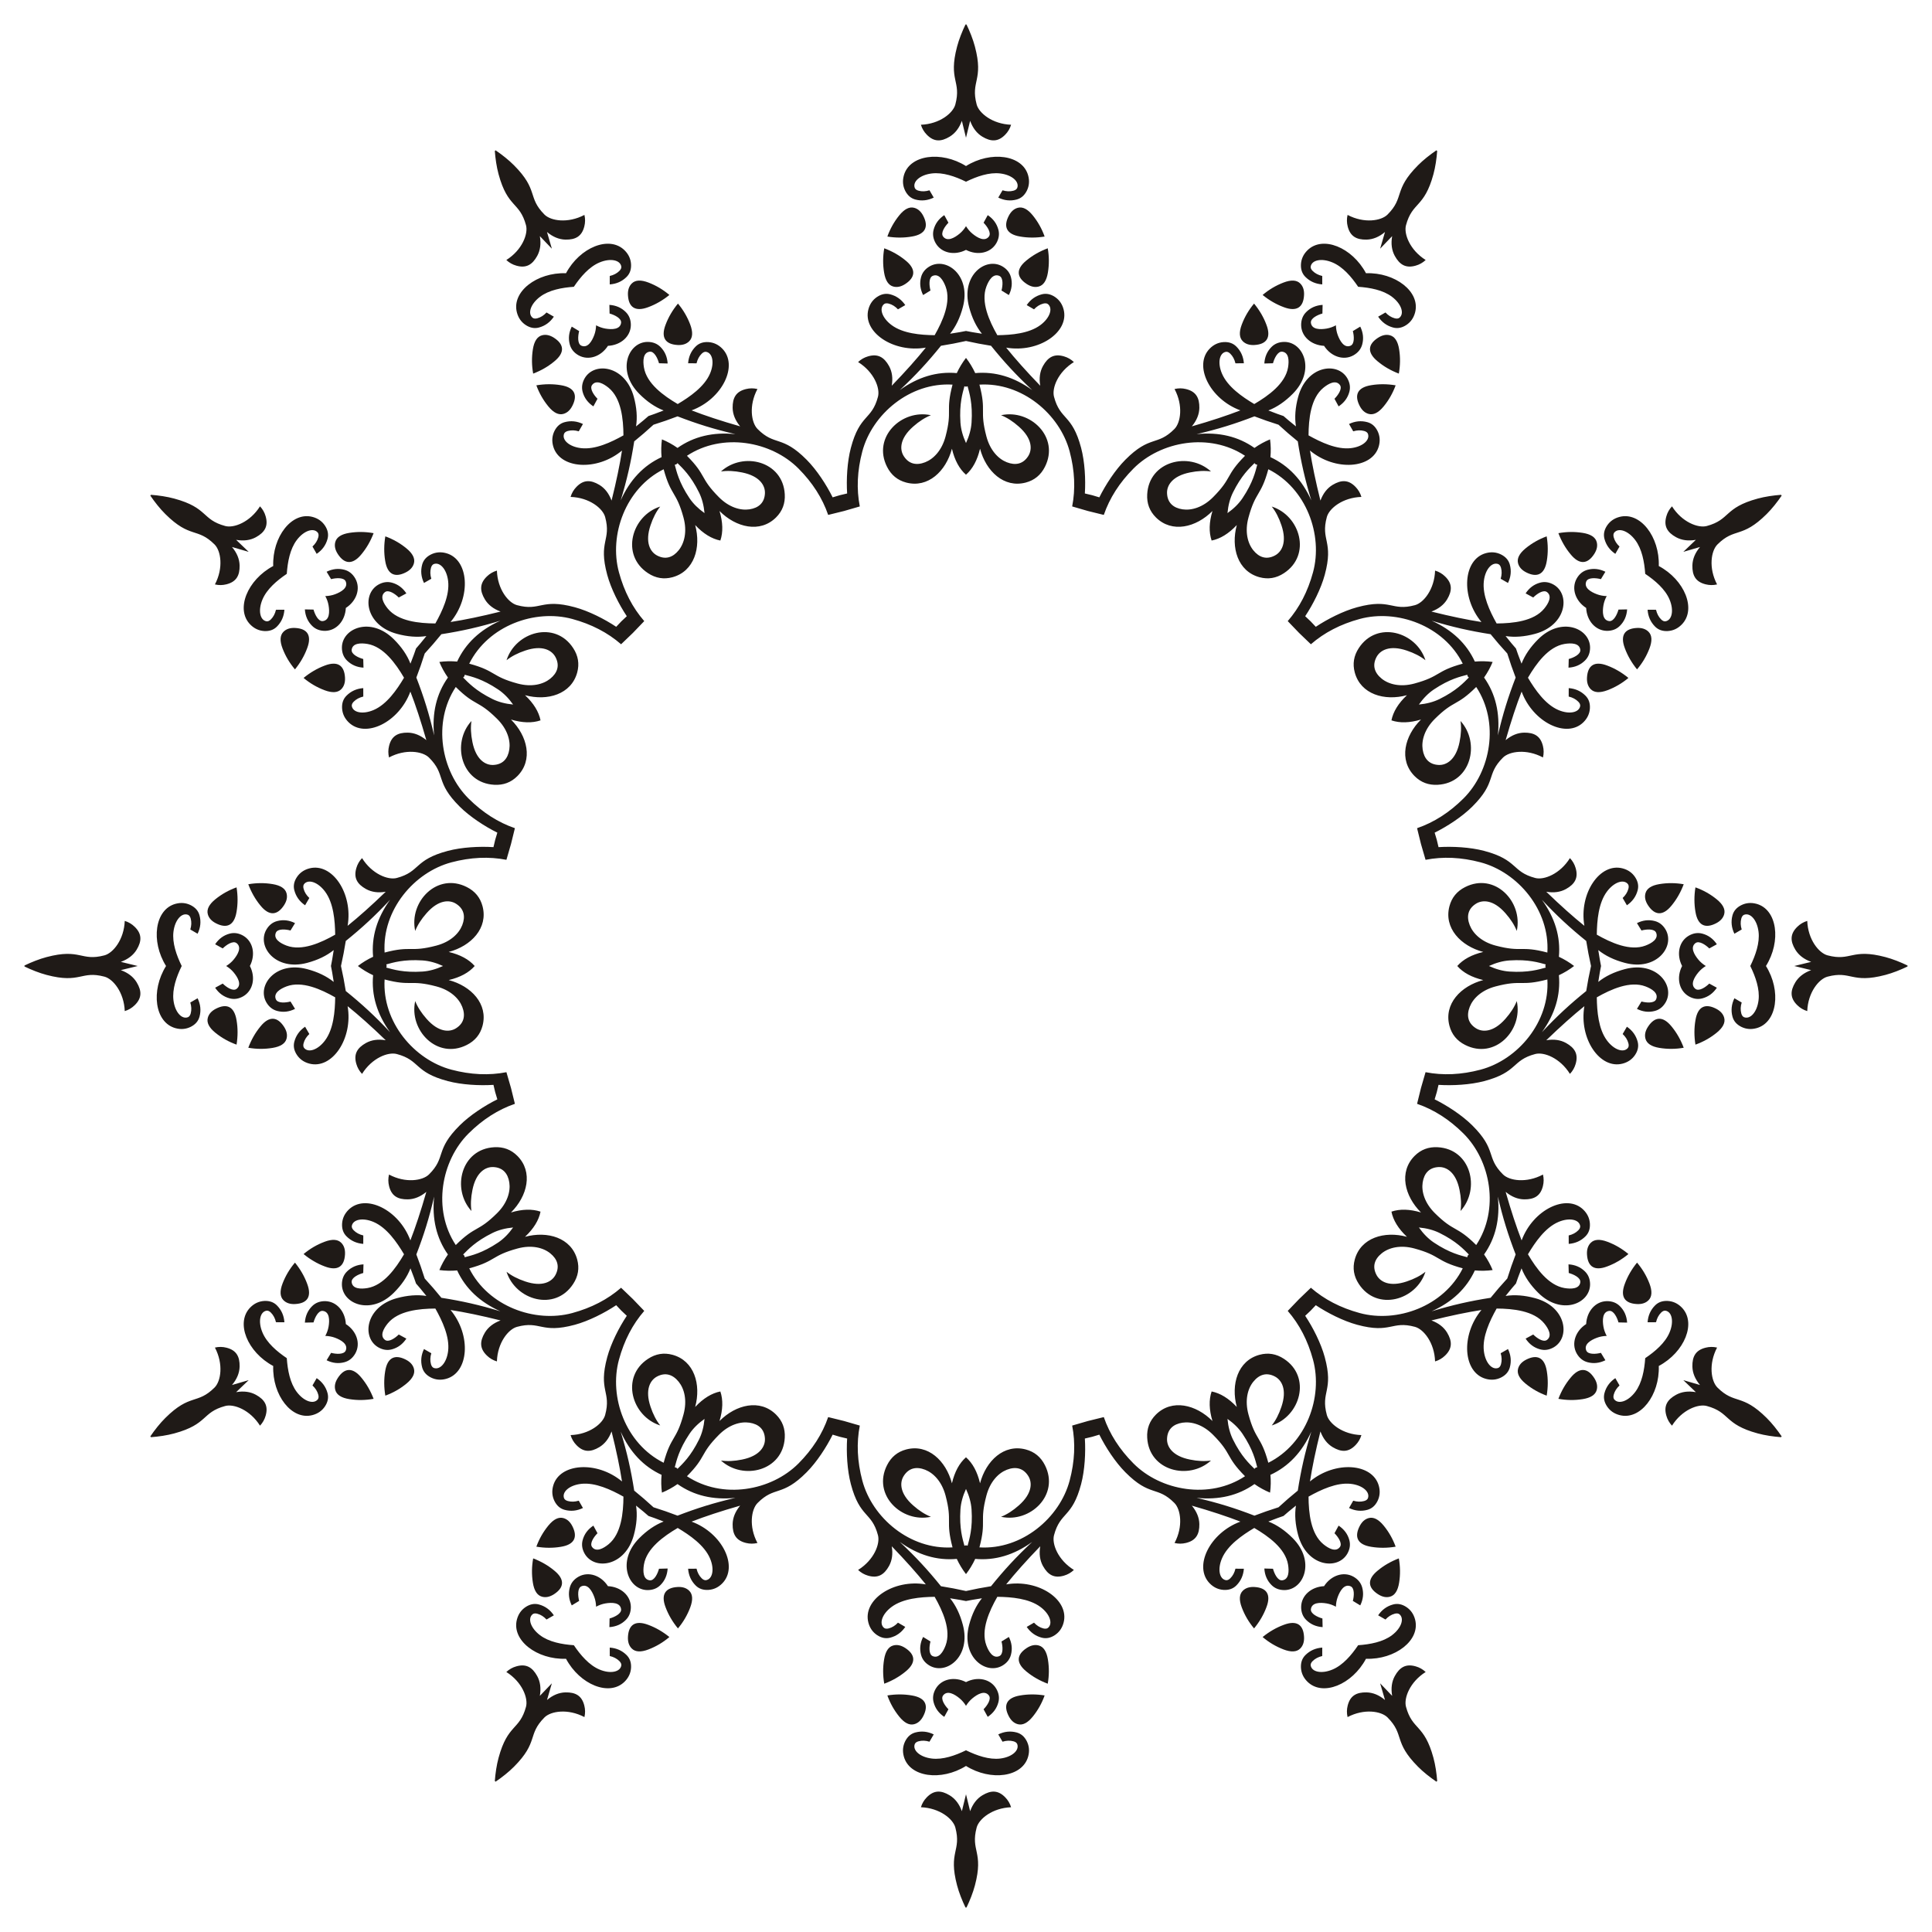 <?xml version="1.0" encoding="utf-8"?>

<!DOCTYPE svg PUBLIC "-//W3C//DTD SVG 1.1//EN" "http://www.w3.org/Graphics/SVG/1.1/DTD/svg11.dtd">
<svg version="1.1" id="Layer_1" xmlns="http://www.w3.org/2000/svg" xmlns:xlink="http://www.w3.org/1999/xlink" x="0px" y="0px"
	 viewBox="0 0 1641.099 1641.099" enable-background="new 0 0 1641.099 1641.099" xml:space="preserve">
<g>
	<g>
		<path fill="#1F1A17" d="M1409.555,750.983c-6.809,1.126-10.779,3.746-11.86,7.829c-0.865,3.267-0.142,6.648,2.226,10.246
			c5.553,8.421,12.485,9.356,19.99,0.091c4.314-5.239,7.747-11.278,10.279-18.036C1423.26,749.89,1416.364,749.857,1409.555,750.983
			z"/>
		<path fill="#1F1A17" d="M1295.86,465.8c-5.334,4.379-7.462,8.633-6.356,12.711c0.885,3.261,3.201,5.828,7.051,7.76
			c9.019,4.516,15.491,1.86,17.357-9.916c1.117-6.694,1.07-13.64-0.116-20.759C1307.182,458.002,1301.194,461.421,1295.86,465.8z"/>
		<path fill="#1F1A17" d="M1054.806,275.672c-2.429,6.46-2.146,11.208,0.85,14.186c2.397,2.382,5.686,3.447,9.986,3.195
			c10.069-0.598,14.346-6.134,10.073-17.266c-2.38-6.355-5.893-12.348-10.48-17.92
			C1060.712,263.258,1057.236,269.213,1054.806,275.672z"/>
		<path fill="#1F1A17" d="M750.983,231.544c1.126,6.809,3.746,10.779,7.829,11.86c3.267,0.865,6.648,0.142,10.246-2.226
			c8.421-5.553,9.356-12.485,0.091-19.99c-5.239-4.314-11.278-7.747-18.036-10.279C749.89,217.839,749.857,224.735,750.983,231.544z
			"/>
		<path fill="#1F1A17" d="M465.8,345.239c4.379,5.334,8.633,7.462,12.711,6.356c3.261-0.885,5.828-3.201,7.76-7.051
			c4.516-9.019,1.86-15.491-9.916-17.357c-6.694-1.117-13.64-1.07-20.759,0.116C458.002,333.917,461.421,339.905,465.8,345.239z"/>
		<path fill="#1F1A17" d="M275.672,586.293c6.46,2.429,11.208,2.146,14.186-0.85c2.382-2.397,3.447-5.686,3.195-9.986
			c-0.598-10.069-6.134-14.346-17.266-10.073c-6.355,2.38-12.348,5.893-17.92,10.48
			C263.258,580.387,269.213,583.863,275.672,586.293z"/>
		<path fill="#1F1A17" d="M231.544,890.116c6.809-1.126,10.779-3.746,11.86-7.83c0.865-3.267,0.142-6.648-2.226-10.246
			c-5.553-8.421-12.485-9.357-19.99-0.091c-4.314,5.239-7.747,11.278-10.279,18.036
			C217.839,891.209,224.735,891.242,231.544,890.116z"/>
		<path fill="#1F1A17" d="M345.239,1175.299c5.334-4.379,7.462-8.633,6.356-12.711c-0.885-3.261-3.201-5.828-7.051-7.76
			c-9.019-4.516-15.491-1.86-17.357,9.916c-1.117,6.694-1.07,13.64,0.116,20.759
			C333.917,1183.097,339.905,1179.678,345.239,1175.299z"/>
		<path fill="#1F1A17" d="M586.293,1365.427c2.429-6.459,2.146-11.208-0.85-14.186c-2.397-2.382-5.686-3.447-9.986-3.195
			c-10.069,0.598-14.346,6.135-10.073,17.266c2.38,6.355,5.893,12.348,10.48,17.92
			C580.387,1377.841,583.863,1371.886,586.293,1365.427z"/>
		<path fill="#1F1A17" d="M890.116,1409.555c-1.126-6.809-3.746-10.779-7.83-11.86c-3.267-0.865-6.648-0.142-10.246,2.226
			c-8.421,5.553-9.357,12.485-0.091,19.99c5.239,4.314,11.278,7.747,18.036,10.279
			C891.209,1423.26,891.242,1416.364,890.116,1409.555z"/>
		<path fill="#1F1A17" d="M1175.299,1295.86c-4.379-5.334-8.633-7.462-12.711-6.356c-3.261,0.885-5.828,3.201-7.76,7.051
			c-4.516,9.019-1.86,15.491,9.916,17.357c6.694,1.117,13.64,1.07,20.759-0.116
			C1183.097,1307.182,1179.678,1301.194,1175.299,1295.86z"/>
		<path fill="#1F1A17" d="M1365.427,1054.806c-6.459-2.429-11.208-2.146-14.186,0.85c-2.382,2.397-3.447,5.686-3.195,9.986
			c0.598,10.069,6.135,14.346,17.266,10.073c6.355-2.38,12.348-5.893,17.92-10.48
			C1377.841,1060.712,1371.886,1057.236,1365.427,1054.806z"/>
		<path fill="#1F1A17" d="M1409.555,890.116c-6.809-1.126-10.779-3.746-11.86-7.83c-0.865-3.267-0.142-6.648,2.226-10.246
			c5.553-8.421,12.485-9.357,19.99-0.091c4.314,5.239,7.747,11.278,10.279,18.036
			C1423.26,891.209,1416.364,891.242,1409.555,890.116z"/>
		<path fill="#1F1A17" d="M1365.427,586.293c-6.459,2.429-11.208,2.146-14.186-0.85c-2.382-2.397-3.447-5.686-3.195-9.986
			c0.598-10.069,6.135-14.346,17.266-10.073c6.355,2.38,12.348,5.893,17.92,10.48
			C1377.841,580.387,1371.886,583.863,1365.427,586.293z"/>
		<path fill="#1F1A17" d="M1175.299,345.239c-4.379,5.334-8.633,7.462-12.711,6.356c-3.261-0.885-5.828-3.201-7.76-7.051
			c-4.516-9.019-1.86-15.491,9.916-17.357c6.694-1.117,13.64-1.07,20.759,0.116C1183.097,333.917,1179.678,339.905,1175.299,345.239
			z"/>
		<path fill="#1F1A17" d="M890.116,231.544c-1.126,6.809-3.746,10.779-7.83,11.86c-3.267,0.865-6.648,0.142-10.246-2.226
			c-8.421-5.553-9.357-12.485-0.091-19.99c5.239-4.314,11.278-7.747,18.036-10.279C891.209,217.839,891.242,224.735,890.116,231.544
			z"/>
		<path fill="#1F1A17" d="M586.293,275.672c2.429,6.46,2.146,11.208-0.85,14.186c-2.397,2.382-5.686,3.447-9.986,3.195
			c-10.069-0.598-14.346-6.134-10.073-17.266c2.38-6.355,5.893-12.348,10.48-17.92C580.387,263.258,583.863,269.213,586.293,275.672
			z"/>
		<path fill="#1F1A17" d="M345.239,465.8c5.334,4.379,7.462,8.633,6.356,12.711c-0.885,3.261-3.201,5.828-7.051,7.76
			c-9.019,4.516-15.491,1.86-17.357-9.916c-1.117-6.694-1.07-13.64,0.116-20.759C333.917,458.002,339.905,461.421,345.239,465.8z"/>
		<path fill="#1F1A17" d="M231.544,750.983c6.809,1.126,10.779,3.746,11.86,7.829c0.865,3.267,0.142,6.648-2.226,10.246
			c-5.553,8.421-12.485,9.356-19.99,0.091c-4.314-5.239-7.747-11.278-10.279-18.036C217.839,749.89,224.735,749.857,231.544,750.983
			z"/>
		<path fill="#1F1A17" d="M275.672,1054.806c6.46-2.429,11.208-2.146,14.186,0.85c2.382,2.397,3.447,5.686,3.195,9.986
			c-0.598,10.069-6.134,14.346-17.266,10.073c-6.355-2.38-12.348-5.893-17.92-10.48
			C263.258,1060.712,269.213,1057.236,275.672,1054.806z"/>
		<path fill="#1F1A17" d="M465.8,1295.86c4.379-5.334,8.633-7.462,12.711-6.356c3.261,0.885,5.828,3.201,7.76,7.051
			c4.516,9.019,1.86,15.491-9.916,17.357c-6.694,1.117-13.64,1.07-20.759-0.116C458.002,1307.182,461.421,1301.194,465.8,1295.86z"
			/>
		<path fill="#1F1A17" d="M750.983,1409.555c1.126-6.809,3.746-10.779,7.829-11.86c3.267-0.865,6.648-0.142,10.246,2.226
			c8.421,5.553,9.356,12.485,0.091,19.99c-5.239,4.314-11.278,7.747-18.036,10.279
			C749.89,1423.26,749.857,1416.364,750.983,1409.555z"/>
		<path fill="#1F1A17" d="M1054.806,1365.427c-2.429-6.459-2.146-11.208,0.85-14.186c2.397-2.382,5.686-3.447,9.986-3.195
			c10.069,0.598,14.346,6.135,10.073,17.266c-2.38,6.355-5.893,12.348-10.48,17.92
			C1060.712,1377.841,1057.236,1371.886,1054.806,1365.427z"/>
		<path fill="#1F1A17" d="M1295.86,1175.299c-5.334-4.379-7.462-8.633-6.356-12.711c0.885-3.261,3.201-5.828,7.051-7.76
			c9.019-4.516,15.491-1.86,17.357,9.916c1.117,6.694,1.07,13.64-0.116,20.759
			C1307.182,1183.097,1301.194,1179.678,1295.86,1175.299z"/>
		<path fill="#1F1A17" d="M1448.972,820.549c-2.393-1.476-4.534-3.256-6.318-5.4c-3.638-4.37-7.055-10.482-2.542-14.001
			c3.136-2.474,8.911,1.616,11.793,4.476l6.443-3.537c-3.134-4.674-7.232-7.683-12.336-9.034c-3.921-1.038-7.803-0.405-11.625,1.818
			c-8.327,4.918-10.551,15.961-5.554,25.678c-4.997,9.717-2.773,20.76,5.554,25.678c3.822,2.223,7.705,2.856,11.625,1.818
			c5.104-1.351,9.202-4.36,12.336-9.034l-6.443-3.537c-2.882,2.86-8.657,6.951-11.793,4.476c-4.514-3.519-1.096-9.631,2.542-14.001
			C1444.439,823.805,1446.579,822.025,1448.972,820.549z M1364.779,1134.761c-1.335-2.475-2.298-5.087-2.772-7.836
			c-0.966-5.603-0.869-12.605,4.799-13.396c3.953-0.575,6.909,5.854,7.975,9.773l7.349,0.158c-0.377-5.614-2.422-10.27-6.166-13.991
			c-2.877-2.859-6.555-4.252-10.977-4.238c-9.671,0.096-17.118,8.547-17.649,19.461c-9.186,5.916-12.782,16.592-8.029,25.015
			c2.199,3.836,5.245,6.325,9.159,7.387c5.095,1.382,10.149,0.825,15.2-1.656l-3.812-6.285c-3.926,1.036-10.972,1.691-12.451-2.02
			c-2.15-5.304,3.866-8.889,9.202-10.854C1359.225,1135.314,1361.969,1134.842,1364.779,1134.761z M1134.761,1364.779
			c0.082-2.811,0.553-5.554,1.517-8.172c1.965-5.336,5.55-11.351,10.854-9.202c3.711,1.479,3.056,8.525,2.02,12.451l6.285,3.812
			c2.481-5.051,3.038-10.105,1.656-15.2c-1.062-3.914-3.551-6.96-7.387-9.159c-8.423-4.752-19.098-1.157-25.015,8.029
			c-10.914,0.531-19.365,7.978-19.461,17.649c-0.014,4.422,1.379,8.1,4.238,10.977c3.722,3.745,8.377,5.789,13.991,6.166
			l-0.158-7.349c-3.918-1.066-10.348-4.022-9.773-7.975c0.791-5.669,7.792-5.765,13.396-4.799
			C1129.674,1362.481,1132.286,1363.445,1134.761,1364.779z M820.549,1448.972c1.476-2.393,3.256-4.534,5.4-6.318
			c4.37-3.638,10.482-7.055,14.001-2.542c2.474,3.136-1.616,8.911-4.476,11.793l3.537,6.443c4.674-3.134,7.683-7.232,9.034-12.336
			c1.038-3.921,0.405-7.803-1.818-11.625c-4.918-8.327-15.961-10.551-25.678-5.554c-9.717-4.997-20.76-2.773-25.678,5.554
			c-2.223,3.822-2.855,7.705-1.818,11.625c1.351,5.104,4.36,9.202,9.034,12.336l3.537-6.443c-2.86-2.882-6.951-8.657-4.476-11.793
			c3.519-4.514,9.631-1.096,14.001,2.542C817.293,1444.439,819.073,1446.579,820.549,1448.972z M506.338,1364.779
			c2.475-1.335,5.087-2.298,7.836-2.772c5.603-0.966,12.605-0.869,13.396,4.799c0.575,3.953-5.854,6.909-9.773,7.975l-0.158,7.349
			c5.614-0.377,10.27-2.422,13.991-6.166c2.859-2.877,4.252-6.555,4.238-10.977c-0.096-9.671-8.547-17.118-19.461-17.649
			c-5.916-9.186-16.592-12.782-25.015-8.029c-3.836,2.199-6.325,5.245-7.387,9.159c-1.382,5.095-0.825,10.149,1.656,15.2
			l6.285-3.812c-1.036-3.926-1.691-10.972,2.02-12.451c5.304-2.15,8.889,3.866,10.854,9.202
			C505.785,1359.225,506.256,1361.969,506.338,1364.779z M276.319,1134.761c2.811,0.082,5.554,0.553,8.172,1.517
			c5.336,1.965,11.351,5.55,9.202,10.854c-1.478,3.711-8.525,3.056-12.451,2.02l-3.811,6.285c5.051,2.481,10.105,3.038,15.2,1.656
			c3.914-1.062,6.96-3.551,9.159-7.387c4.752-8.423,1.157-19.098-8.029-25.015c-0.531-10.914-7.978-19.365-17.649-19.461
			c-4.422-0.014-8.1,1.379-10.977,4.238c-3.745,3.722-5.789,8.377-6.166,13.991l7.349-0.158c1.066-3.918,4.022-10.348,7.975-9.773
			c5.669,0.791,5.765,7.792,4.799,13.396C278.618,1129.674,277.654,1132.286,276.319,1134.761z M192.127,820.549
			c2.393,1.476,4.534,3.256,6.318,5.4c3.638,4.37,7.055,10.482,2.542,14.001c-3.136,2.474-8.911-1.616-11.793-4.476l-6.443,3.537
			c3.134,4.674,7.232,7.683,12.336,9.034c3.921,1.038,7.803,0.405,11.625-1.818c8.327-4.918,10.551-15.961,5.554-25.678
			c4.997-9.717,2.773-20.76-5.554-25.678c-3.822-2.223-7.705-2.855-11.625-1.818c-5.104,1.351-9.202,4.36-12.336,9.034l6.443,3.537
			c2.882-2.86,8.657-6.951,11.793-4.476c4.514,3.519,1.096,9.631-2.542,14.001C196.66,817.293,194.52,819.073,192.127,820.549z
			 M276.319,506.338c1.335,2.475,2.298,5.087,2.772,7.836c0.966,5.603,0.869,12.605-4.799,13.396
			c-3.953,0.575-6.909-5.854-7.975-9.773l-7.349-0.158c0.377,5.614,2.421,10.27,6.166,13.991c2.877,2.859,6.555,4.252,10.977,4.238
			c9.671-0.096,17.118-8.547,17.649-19.461c9.186-5.916,12.782-16.592,8.029-25.015c-2.199-3.836-5.245-6.325-9.159-7.387
			c-5.096-1.382-10.149-0.825-15.2,1.656l3.811,6.285c3.926-1.036,10.972-1.691,12.451,2.02c2.15,5.304-3.866,8.889-9.202,10.854
			C281.874,505.785,279.13,506.256,276.319,506.338z M506.338,276.319c-0.082,2.811-0.553,5.554-1.517,8.172
			c-1.965,5.336-5.55,11.351-10.854,9.202c-3.711-1.478-3.056-8.525-2.02-12.451l-6.285-3.811c-2.481,5.051-3.038,10.105-1.656,15.2
			c1.062,3.914,3.551,6.96,7.387,9.159c8.423,4.752,19.098,1.157,25.015-8.029c10.914-0.531,19.365-7.978,19.461-17.649
			c0.014-4.422-1.379-8.1-4.238-10.977c-3.722-3.745-8.377-5.789-13.991-6.166l0.158,7.349c3.918,1.066,10.348,4.022,9.773,7.975
			c-0.791,5.669-7.793,5.765-13.396,4.799C511.425,278.618,508.813,277.654,506.338,276.319z M820.549,192.127
			c-1.476,2.393-3.256,4.534-5.4,6.318c-4.37,3.638-10.482,7.055-14.001,2.542c-2.474-3.136,1.616-8.911,4.476-11.793l-3.537-6.443
			c-4.674,3.134-7.683,7.232-9.034,12.336c-1.038,3.921-0.405,7.803,1.818,11.625c4.918,8.327,15.961,10.551,25.678,5.554
			c9.717,4.997,20.76,2.773,25.678-5.554c2.223-3.822,2.856-7.705,1.818-11.625c-1.351-5.104-4.36-9.202-9.034-12.336l-3.537,6.443
			c2.86,2.882,6.951,8.657,4.476,11.793c-3.519,4.514-9.631,1.096-14.001-2.542C823.805,196.66,822.025,194.52,820.549,192.127z
			 M1134.761,276.319c-2.475,1.335-5.087,2.298-7.836,2.772c-5.603,0.966-12.605,0.869-13.396-4.799
			c-0.575-3.953,5.854-6.909,9.773-7.975l0.158-7.349c-5.614,0.377-10.27,2.421-13.991,6.166c-2.859,2.877-4.252,6.555-4.238,10.977
			c0.096,9.671,8.547,17.118,19.461,17.649c5.916,9.186,16.592,12.782,25.015,8.029c3.836-2.199,6.325-5.245,7.387-9.159
			c1.382-5.096,0.825-10.149-1.656-15.2l-6.285,3.811c1.036,3.926,1.691,10.972-2.02,12.451c-5.304,2.15-8.889-3.866-10.854-9.202
			C1135.314,281.874,1134.842,279.13,1134.761,276.319z M1364.779,506.338c-2.811-0.082-5.554-0.553-8.172-1.517
			c-5.336-1.965-11.351-5.55-9.202-10.854c1.479-3.711,8.525-3.056,12.451-2.02l3.812-6.285c-5.051-2.481-10.105-3.038-15.2-1.656
			c-3.914,1.062-6.96,3.551-9.159,7.387c-4.752,8.423-1.157,19.098,8.029,25.015c0.531,10.914,7.978,19.365,17.649,19.461
			c4.422,0.014,8.1-1.379,10.977-4.238c3.745-3.722,5.789-8.377,6.166-13.991l-7.349,0.158c-1.066,3.918-4.022,10.348-7.975,9.773
			c-5.669-0.791-5.765-7.793-4.799-13.396C1362.481,511.425,1363.445,508.813,1364.779,506.338z M1500.055,820.549
			c13.127-21.054,9.609-48.141-8.18-52.848c-4.534-1.2-8.792-0.799-12.762,1.166c-3.983,2.005-6.494,4.88-7.51,8.719
			c-1.394,5.268-0.838,10.439,1.652,15.555l6.196-3.603c-1.01-3.283-1.122-6.328-0.355-9.227c0.443-1.675,1.206-2.74,2.301-3.238
			c5.267-2.091,11.124,4.24,12.362,14.372c1.159,9.453-2.536,19.931-7.008,29.103c4.472,9.172,8.167,19.65,7.008,29.103
			c-1.238,10.133-7.095,16.464-12.362,14.372c-1.096-0.498-1.858-1.563-2.301-3.238c-0.767-2.899-0.655-5.944,0.355-9.227
			l-6.196-3.603c-2.49,5.116-3.047,10.288-1.652,15.555c1.016,3.84,3.526,6.715,7.51,8.719c3.97,1.965,8.228,2.366,12.762,1.166
			C1509.664,868.69,1513.183,841.603,1500.055,820.549z M1409.019,1160.302c21.896-11.67,32.392-36.886,19.34-49.858
			c-3.326-3.306-7.215-5.088-11.635-5.371c-4.452-0.256-8.063,0.979-10.863,3.796c-3.841,3.865-5.945,8.622-6.347,14.298
			l7.168-0.022c0.767-3.348,2.192-6.041,4.306-8.168c1.222-1.229,2.414-1.77,3.612-1.654c5.607,0.822,7.513,9.234,3.519,18.628
			c-3.723,8.766-12.162,15.993-20.62,21.7c-0.713,10.179-2.752,21.1-8.483,28.708c-6.139,8.156-14.376,10.711-17.892,6.266
			c-0.7-0.979-0.828-2.282-0.374-3.955c0.785-2.894,2.405-5.475,4.921-7.813l-3.565-6.218c-4.715,3.186-7.782,7.386-9.209,12.645
			c-1.04,3.834-0.303,7.578,2.144,11.306c2.456,3.687,5.943,6.163,10.469,7.391
			C1393.27,1206.798,1409.86,1185.099,1409.019,1160.302z M1160.302,1409.019c24.797,0.841,46.495-15.749,41.678-33.509
			c-1.228-4.526-3.704-8.014-7.391-10.469c-3.728-2.447-7.473-3.184-11.306-2.144c-5.259,1.427-9.46,4.494-12.645,9.209l6.218,3.565
			c2.338-2.516,4.919-4.136,7.813-4.921c1.672-0.454,2.975-0.326,3.955,0.374c4.445,3.516,1.89,11.753-6.266,17.892
			c-7.607,5.73-18.529,7.769-28.708,8.483c-5.707,8.459-12.934,16.897-21.7,20.62c-9.394,3.994-17.806,2.088-18.628-3.519
			c-0.116-1.198,0.424-2.39,1.654-3.612c2.127-2.114,4.82-3.539,8.168-4.306l0.022-7.168c-5.676,0.401-10.432,2.505-14.298,6.347
			c-2.817,2.8-4.052,6.411-3.796,10.863c0.283,4.421,2.065,8.309,5.371,11.635
			C1123.416,1441.411,1148.633,1430.914,1160.302,1409.019z M820.549,1500.055c21.054,13.127,48.141,9.609,52.848-8.18
			c1.2-4.534,0.799-8.792-1.166-12.762c-2.005-3.983-4.879-6.494-8.719-7.51c-5.268-1.394-10.439-0.838-15.555,1.652l3.603,6.196
			c3.283-1.01,6.328-1.122,9.227-0.355c1.675,0.443,2.74,1.206,3.238,2.301c2.091,5.267-4.24,11.124-14.372,12.362
			c-9.453,1.159-19.931-2.536-29.103-7.008c-9.172,4.472-19.65,8.167-29.103,7.008c-10.133-1.238-16.464-7.095-14.372-12.362
			c0.498-1.096,1.563-1.858,3.238-2.301c2.899-0.767,5.944-0.655,9.227,0.355l3.603-6.196c-5.116-2.49-10.287-3.047-15.555-1.652
			c-3.84,1.016-6.715,3.526-8.719,7.51c-1.965,3.97-2.366,8.228-1.166,12.762C772.409,1509.664,799.495,1513.183,820.549,1500.055z
			 M480.796,1409.019c11.67,21.896,36.886,32.392,49.858,19.34c3.306-3.326,5.088-7.215,5.371-11.635
			c0.256-4.452-0.979-8.063-3.796-10.863c-3.865-3.841-8.622-5.945-14.298-6.347l0.022,7.168c3.348,0.767,6.041,2.192,8.168,4.306
			c1.229,1.222,1.77,2.414,1.654,3.612c-0.822,5.607-9.234,7.513-18.628,3.519c-8.766-3.723-15.993-12.162-21.7-20.62
			c-10.179-0.713-21.1-2.752-28.708-8.483c-8.156-6.139-10.711-14.376-6.266-17.892c0.979-0.7,2.282-0.828,3.955-0.374
			c2.894,0.785,5.475,2.405,7.813,4.921l6.218-3.565c-3.186-4.715-7.386-7.782-12.645-9.209c-3.834-1.04-7.578-0.303-11.306,2.144
			c-3.687,2.456-6.163,5.943-7.391,10.469C434.301,1393.27,455.999,1409.86,480.796,1409.019z M232.08,1160.302
			c-0.842,24.797,15.749,46.495,33.509,41.678c4.526-1.228,8.013-3.704,10.469-7.391c2.447-3.728,3.184-7.473,2.144-11.306
			c-1.427-5.259-4.494-9.46-9.209-12.645l-3.565,6.218c2.516,2.338,4.136,4.919,4.921,7.813c0.454,1.672,0.326,2.975-0.374,3.955
			c-3.516,4.445-11.753,1.89-17.892-6.266c-5.73-7.607-7.769-18.529-8.483-28.708c-8.459-5.707-16.897-12.934-20.62-21.7
			c-3.994-9.394-2.088-17.806,3.519-18.628c1.198-0.116,2.39,0.424,3.612,1.654c2.114,2.127,3.539,4.82,4.306,8.168l7.168,0.022
			c-0.401-5.676-2.505-10.432-6.347-14.298c-2.8-2.817-6.411-4.052-10.863-3.796c-4.421,0.283-8.309,2.065-11.635,5.371
			C199.688,1123.416,210.184,1148.633,232.08,1160.302z M141.043,820.549c-13.127,21.054-9.609,48.141,8.18,52.848
			c4.534,1.2,8.792,0.799,12.762-1.166c3.983-2.005,6.494-4.879,7.51-8.719c1.394-5.268,0.838-10.439-1.652-15.555l-6.196,3.603
			c1.01,3.283,1.122,6.328,0.355,9.227c-0.443,1.675-1.206,2.74-2.301,3.238c-5.267,2.091-11.124-4.24-12.362-14.372
			c-1.159-9.453,2.536-19.931,7.008-29.103c-4.472-9.172-8.167-19.65-7.008-29.103c1.238-10.133,7.095-16.464,12.362-14.372
			c1.096,0.498,1.858,1.563,2.301,3.238c0.767,2.899,0.655,5.944-0.355,9.227l6.196,3.603c2.49-5.116,3.047-10.287,1.652-15.555
			c-1.016-3.84-3.526-6.715-7.51-8.719c-3.97-1.965-8.228-2.366-12.762-1.166C131.435,772.409,127.916,799.495,141.043,820.549z
			 M232.08,480.796c-21.896,11.67-32.392,36.886-19.34,49.858c3.326,3.306,7.215,5.088,11.635,5.371
			c4.452,0.256,8.063-0.979,10.863-3.796c3.841-3.865,5.945-8.622,6.347-14.298l-7.168,0.022c-0.767,3.348-2.192,6.041-4.306,8.168
			c-1.222,1.229-2.414,1.77-3.612,1.654c-5.607-0.822-7.514-9.234-3.519-18.628c3.723-8.766,12.162-15.993,20.62-21.7
			c0.713-10.179,2.752-21.1,8.483-28.708c6.139-8.156,14.376-10.711,17.892-6.266c0.7,0.979,0.828,2.282,0.374,3.955
			c-0.785,2.894-2.405,5.475-4.921,7.813l3.565,6.218c4.715-3.186,7.782-7.386,9.209-12.645c1.04-3.834,0.303-7.578-2.144-11.306
			c-2.456-3.687-5.943-6.163-10.469-7.391C247.829,434.301,231.238,455.999,232.08,480.796z M480.796,232.08
			c-24.797-0.842-46.495,15.749-41.678,33.509c1.228,4.526,3.704,8.013,7.391,10.469c3.728,2.447,7.473,3.184,11.306,2.144
			c5.259-1.427,9.46-4.494,12.645-9.209l-6.218-3.565c-2.338,2.516-4.919,4.136-7.813,4.921c-1.673,0.454-2.975,0.326-3.955-0.374
			c-4.445-3.516-1.89-11.753,6.266-17.892c7.607-5.73,18.529-7.769,28.708-8.483c5.707-8.459,12.934-16.897,21.7-20.62
			c9.394-3.994,17.806-2.088,18.628,3.519c0.116,1.198-0.424,2.39-1.654,3.612c-2.127,2.114-4.82,3.539-8.168,4.306l-0.022,7.168
			c5.676-0.401,10.433-2.505,14.298-6.347c2.817-2.8,4.052-6.411,3.796-10.863c-0.284-4.421-2.065-8.309-5.371-11.635
			C517.683,199.688,492.466,210.184,480.796,232.08z M820.549,141.043c-21.054-13.127-48.141-9.609-52.848,8.18
			c-1.2,4.534-0.799,8.792,1.166,12.762c2.005,3.983,4.88,6.494,8.719,7.51c5.268,1.394,10.439,0.838,15.555-1.652l-3.603-6.196
			c-3.283,1.01-6.328,1.122-9.227,0.355c-1.675-0.443-2.74-1.206-3.238-2.301c-2.091-5.267,4.24-11.124,14.372-12.362
			c9.453-1.159,19.931,2.536,29.103,7.008c9.172-4.472,19.65-8.167,29.103-7.008c10.133,1.238,16.464,7.095,14.372,12.362
			c-0.498,1.096-1.563,1.858-3.238,2.301c-2.899,0.767-5.944,0.655-9.227-0.355l-3.603,6.196c5.116,2.49,10.288,3.047,15.555,1.652
			c3.84-1.016,6.715-3.526,8.719-7.51c1.965-3.97,2.366-8.228,1.166-12.762C868.69,131.435,841.603,127.916,820.549,141.043z
			 M1160.302,232.08c-11.67-21.896-36.886-32.392-49.858-19.34c-3.306,3.326-5.088,7.215-5.371,11.635
			c-0.256,4.452,0.979,8.063,3.796,10.863c3.865,3.841,8.622,5.945,14.298,6.347l-0.022-7.168c-3.348-0.767-6.041-2.192-8.168-4.306
			c-1.229-1.222-1.77-2.414-1.654-3.612c0.822-5.607,9.234-7.514,18.628-3.519c8.766,3.723,15.993,12.162,21.7,20.62
			c10.179,0.713,21.1,2.752,28.708,8.483c8.156,6.139,10.711,14.376,6.266,17.892c-0.979,0.7-2.282,0.828-3.955,0.374
			c-2.894-0.785-5.475-2.405-7.813-4.921l-6.218,3.565c3.186,4.715,7.386,7.782,12.645,9.209c3.834,1.04,7.578,0.303,11.306-2.144
			c3.687-2.456,6.163-5.943,7.391-10.469C1206.798,247.829,1185.099,231.238,1160.302,232.08z M1409.019,480.796
			c0.841-24.797-15.749-46.495-33.509-41.678c-4.526,1.228-8.014,3.704-10.469,7.391c-2.447,3.728-3.184,7.473-2.144,11.306
			c1.427,5.259,4.494,9.46,9.209,12.645l3.565-6.218c-2.516-2.338-4.136-4.919-4.921-7.813c-0.454-1.673-0.326-2.975,0.374-3.955
			c3.516-4.445,11.753-1.89,17.892,6.266c5.73,7.607,7.769,18.529,8.483,28.708c8.459,5.707,16.897,12.934,20.62,21.7
			c3.994,9.394,2.088,17.806-3.519,18.628c-1.198,0.116-2.39-0.424-3.612-1.654c-2.114-2.127-3.539-4.82-4.306-8.168l-7.168-0.022
			c0.401,5.676,2.505,10.433,6.347,14.298c2.8,2.817,6.411,4.052,10.863,3.796c4.421-0.284,8.309-2.065,11.635-5.371
			C1441.411,517.683,1430.914,492.466,1409.019,480.796z M1619.909,820.549c0.214-0.103,0.427-0.207,0.641-0.312
			c-6.294-3.036-12.875-5.636-19.046-7.269c-28.921-7.654-28.953,3.873-49.122-1.464c-7.352-1.946-16.64-13.345-17.254-29.255
			c-3.229,0.981-6.029,2.643-8.388,4.948c-6.286,6.063-6.125,12.207-1.711,19.514c2.835,4.64,7.296,8.094,13.435,10.329
			c-4.963,1.272-9.724,2.436-14.281,3.494c0.022,0.005,0.044,0.01,0.066,0.015c-0.022,0.005-0.044,0.01-0.066,0.015
			c4.558,1.058,9.319,2.222,14.281,3.494c-6.139,2.235-10.6,5.688-13.435,10.329c-4.413,7.307-4.574,13.451,1.711,19.514
			c2.359,2.305,5.159,3.967,8.388,4.948c0.614-15.91,9.902-27.309,17.254-29.255c20.169-5.338,20.201,6.19,49.122-1.464
			c6.171-1.633,12.752-4.233,19.046-7.269C1620.336,820.757,1620.123,820.653,1619.909,820.549z M1512.815,1220.229
			c0.237,0.017,0.474,0.034,0.711,0.05c-3.933-5.776-8.332-11.318-12.86-15.818c-21.219-21.089-27.011-11.122-41.808-25.829
			c-5.394-5.361-7.738-19.877-0.315-33.962c-3.287-0.765-6.542-0.725-9.738,0.091c-8.475,2.108-11.407,7.509-11.239,16.044
			c0.135,5.436,2.271,10.658,6.47,15.662c-4.933-1.38-9.639-2.752-14.115-4.114c0.016,0.015,0.033,0.031,0.049,0.046
			c-0.021-0.007-0.043-0.013-0.064-0.02c3.418,3.195,6.959,6.584,10.621,10.167c-6.434-1.134-12.024-0.374-16.799,2.228
			c-7.475,4.121-10.687,9.362-8.275,17.755c0.891,3.176,2.484,6.015,4.79,8.479c8.486-13.471,22.23-18.699,29.57-16.708
			c20.135,5.462,14.4,15.461,43.273,23.293c6.161,1.671,13.16,2.71,20.129,3.228
			C1513.081,1220.622,1512.948,1220.426,1512.815,1220.229z M1220.229,1512.815c0.196,0.133,0.393,0.266,0.59,0.399
			c-0.518-6.969-1.557-13.968-3.228-20.129c-7.832-28.873-17.831-23.137-23.293-43.273c-1.991-7.34,3.237-21.083,16.708-29.57
			c-2.464-2.306-5.303-3.899-8.479-4.79c-8.393-2.412-13.634,0.799-17.755,8.275c-2.601,4.775-3.362,10.365-2.228,16.799
			c-3.583-3.662-6.972-7.203-10.167-10.621c0.007,0.021,0.013,0.043,0.02,0.064c-0.015-0.016-0.03-0.033-0.046-0.049
			c1.362,4.476,2.735,9.182,4.114,14.115c-5.005-4.199-10.226-6.335-15.662-6.47c-8.535-0.168-13.936,2.764-16.044,11.239
			c-0.816,3.196-0.856,6.451-0.091,9.738c14.085-7.423,28.601-5.079,33.962,0.315c14.707,14.798,4.74,20.589,25.829,41.808
			c4.5,4.528,10.042,8.927,15.818,12.86C1220.263,1513.289,1220.247,1513.052,1220.229,1512.815z M820.549,1619.909
			c0.103,0.214,0.207,0.427,0.312,0.641c3.036-6.294,5.636-12.875,7.269-19.046c7.654-28.921-3.873-28.953,1.464-49.122
			c1.946-7.352,13.345-16.64,29.255-17.254c-0.981-3.229-2.643-6.029-4.948-8.388c-6.063-6.286-12.207-6.125-19.514-1.711
			c-4.64,2.835-8.094,7.296-10.329,13.435c-1.272-4.963-2.436-9.724-3.494-14.281c-0.005,0.022-0.01,0.044-0.015,0.066
			c-0.005-0.022-0.01-0.044-0.015-0.066c-1.058,4.558-2.223,9.319-3.494,14.281c-2.235-6.139-5.688-10.6-10.329-13.435
			c-7.307-4.413-13.451-4.574-19.514,1.711c-2.305,2.359-3.967,5.159-4.948,8.388c15.91,0.614,27.309,9.902,29.255,17.254
			c5.338,20.169-6.189,20.201,1.464,49.122c1.633,6.171,4.233,12.752,7.269,19.046
			C820.342,1620.336,820.446,1620.123,820.549,1619.909z M420.87,1512.815c-0.017,0.237-0.034,0.474-0.05,0.711
			c5.776-3.933,11.318-8.332,15.818-12.86c21.089-21.219,11.122-27.011,25.829-41.808c5.361-5.394,19.877-7.738,33.962-0.315
			c0.765-3.287,0.725-6.542-0.091-9.738c-2.108-8.475-7.509-11.407-16.044-11.239c-5.436,0.135-10.658,2.271-15.662,6.47
			c1.38-4.933,2.752-9.639,4.114-14.115c-0.015,0.016-0.03,0.033-0.046,0.049c0.007-0.021,0.013-0.043,0.02-0.064
			c-3.195,3.418-6.584,6.959-10.167,10.621c1.134-6.434,0.374-12.024-2.228-16.799c-4.121-7.475-9.362-10.687-17.755-8.275
			c-3.176,0.891-6.014,2.484-8.479,4.79c13.471,8.486,18.699,22.23,16.708,29.57c-5.462,20.135-15.461,14.4-23.293,43.273
			c-1.671,6.161-2.71,13.16-3.228,20.129C420.476,1513.081,420.673,1512.948,420.87,1512.815z M128.284,1220.229
			c-0.133,0.196-0.266,0.393-0.399,0.59c6.969-0.518,13.968-1.557,20.128-3.228c28.873-7.832,23.137-17.831,43.273-23.293
			c7.34-1.991,21.083,3.237,29.57,16.708c2.306-2.464,3.899-5.303,4.79-8.479c2.412-8.393-0.799-13.634-8.275-17.755
			c-4.775-2.601-10.366-3.362-16.799-2.228c3.662-3.583,7.203-6.972,10.621-10.167c-0.021,0.007-0.043,0.013-0.064,0.02
			c0.016-0.015,0.033-0.03,0.049-0.046c-4.476,1.362-9.182,2.735-14.115,4.114c4.199-5.005,6.335-10.226,6.47-15.662
			c0.168-8.535-2.764-13.936-11.239-16.044c-3.196-0.816-6.451-0.856-9.738-0.091c7.423,14.085,5.079,28.601-0.315,33.962
			c-14.798,14.707-20.589,4.74-41.808,25.829c-4.528,4.5-8.927,10.042-12.86,15.818
			C127.81,1220.263,128.047,1220.247,128.284,1220.229z M21.19,820.549c-0.214,0.103-0.427,0.207-0.64,0.312
			c6.294,3.036,12.875,5.636,19.046,7.269c28.921,7.654,28.953-3.873,49.121,1.464c7.352,1.946,16.64,13.345,17.254,29.255
			c3.229-0.981,6.029-2.643,8.388-4.948c6.286-6.063,6.125-12.207,1.711-19.514c-2.835-4.64-7.296-8.094-13.435-10.329
			c4.962-1.272,9.724-2.436,14.281-3.494c-0.022-0.005-0.044-0.01-0.066-0.015c0.022-0.005,0.044-0.01,0.066-0.015
			c-4.558-1.058-9.319-2.223-14.281-3.494c6.139-2.235,10.6-5.688,13.435-10.329c4.413-7.307,4.574-13.451-1.711-19.514
			c-2.359-2.305-5.159-3.967-8.388-4.948c-0.614,15.91-9.902,27.309-17.254,29.255c-20.168,5.338-20.201-6.189-49.121,1.464
			c-6.171,1.633-12.752,4.233-19.046,7.269C20.763,820.342,20.976,820.446,21.19,820.549z M128.284,420.87
			c-0.237-0.017-0.474-0.034-0.711-0.05c3.933,5.776,8.332,11.318,12.86,15.818c21.219,21.089,27.011,11.122,41.808,25.829
			c5.394,5.361,7.738,19.877,0.315,33.962c3.287,0.765,6.542,0.725,9.738-0.091c8.475-2.108,11.407-7.509,11.239-16.044
			c-0.135-5.436-2.271-10.658-6.47-15.662c4.934,1.38,9.639,2.752,14.115,4.114c-0.016-0.015-0.033-0.03-0.049-0.046
			c0.021,0.007,0.043,0.013,0.064,0.02c-3.418-3.195-6.959-6.584-10.621-10.167c6.434,1.134,12.024,0.374,16.799-2.228
			c7.475-4.121,10.687-9.362,8.275-17.755c-0.891-3.176-2.484-6.014-4.79-8.479c-8.486,13.471-22.23,18.699-29.57,16.708
			c-20.135-5.462-14.4-15.461-43.273-23.293c-6.161-1.671-13.16-2.71-20.128-3.228C128.017,420.476,128.15,420.673,128.284,420.87z
			 M420.87,128.284c-0.196-0.133-0.393-0.266-0.59-0.399c0.518,6.969,1.557,13.968,3.228,20.128
			c7.832,28.873,17.831,23.137,23.293,43.273c1.991,7.34-3.237,21.083-16.708,29.57c2.464,2.306,5.303,3.899,8.479,4.79
			c8.393,2.412,13.634-0.799,17.755-8.275c2.601-4.775,3.362-10.366,2.228-16.799c3.583,3.662,6.972,7.203,10.167,10.621
			c-0.007-0.021-0.013-0.043-0.02-0.064c0.015,0.016,0.03,0.033,0.046,0.049c-1.362-4.476-2.735-9.182-4.114-14.115
			c5.005,4.199,10.226,6.335,15.662,6.47c8.535,0.168,13.936-2.764,16.044-11.239c0.816-3.196,0.856-6.451,0.091-9.738
			c-14.085,7.423-28.601,5.079-33.962-0.315c-14.707-14.798-4.74-20.589-25.829-41.808c-4.5-4.528-10.042-8.927-15.818-12.86
			C420.836,127.81,420.852,128.047,420.87,128.284z M820.549,21.19c-0.103-0.214-0.207-0.427-0.312-0.64
			c-3.036,6.294-5.636,12.875-7.269,19.046c-7.654,28.921,3.873,28.953-1.464,49.121c-1.946,7.352-13.345,16.64-29.255,17.254
			c0.981,3.229,2.643,6.029,4.948,8.388c6.063,6.286,12.207,6.125,19.514,1.711c4.64-2.835,8.094-7.296,10.329-13.435
			c1.272,4.962,2.436,9.724,3.494,14.281c0.005-0.022,0.01-0.044,0.015-0.066c0.005,0.022,0.01,0.044,0.015,0.066
			c1.058-4.558,2.222-9.319,3.494-14.281c2.235,6.139,5.688,10.6,10.329,13.435c7.307,4.413,13.451,4.574,19.514-1.711
			c2.305-2.359,3.967-5.159,4.948-8.388c-15.91-0.614-27.309-9.902-29.255-17.254c-5.338-20.168,6.19-20.201-1.464-49.121
			c-1.633-6.171-4.233-12.752-7.269-19.046C820.757,20.763,820.653,20.976,820.549,21.19z M1220.229,128.284
			c0.017-0.237,0.034-0.474,0.05-0.711c-5.776,3.933-11.318,8.332-15.818,12.86c-21.089,21.219-11.122,27.011-25.829,41.808
			c-5.361,5.394-19.877,7.738-33.962,0.315c-0.765,3.287-0.725,6.542,0.091,9.738c2.108,8.475,7.509,11.407,16.044,11.239
			c5.436-0.135,10.658-2.271,15.662-6.47c-1.38,4.934-2.752,9.639-4.114,14.115c0.015-0.016,0.031-0.033,0.046-0.049
			c-0.007,0.021-0.013,0.043-0.02,0.064c3.195-3.418,6.584-6.959,10.167-10.621c-1.134,6.434-0.374,12.024,2.228,16.799
			c4.121,7.475,9.362,10.687,17.755,8.275c3.176-0.891,6.015-2.484,8.479-4.79c-13.471-8.486-18.699-22.23-16.708-29.57
			c5.462-20.135,15.461-14.4,23.293-43.273c1.671-6.161,2.71-13.16,3.228-20.128C1220.622,128.017,1220.426,128.15,1220.229,128.284
			z M1512.815,420.87c0.133-0.196,0.266-0.393,0.399-0.59c-6.969,0.518-13.968,1.557-20.129,3.228
			c-28.873,7.832-23.137,17.831-43.273,23.293c-7.34,1.991-21.083-3.237-29.57-16.708c-2.306,2.464-3.899,5.303-4.79,8.479
			c-2.412,8.393,0.799,13.634,8.275,17.755c4.775,2.601,10.365,3.362,16.799,2.228c-3.662,3.583-7.203,6.972-10.621,10.167
			c0.021-0.007,0.043-0.013,0.064-0.02c-0.016,0.015-0.033,0.03-0.049,0.046c4.476-1.362,9.182-2.735,14.115-4.114
			c-4.199,5.005-6.335,10.226-6.47,15.662c-0.168,8.535,2.764,13.936,11.239,16.044c3.196,0.816,6.451,0.856,9.738,0.091
			c-7.423-14.085-5.079-28.601,0.315-33.962c14.798-14.707,20.589-4.74,41.808-25.829c4.528-4.5,8.927-10.042,12.86-15.818
			C1513.289,420.836,1513.052,420.852,1512.815,420.87z M1337.09,820.549c-3.958-3.056-8.264-5.665-12.916-7.828
			c1.534-16.853-3.287-32.985-14.448-48.438c12.624,13.513,23.898,23.91,37.666,35.008c1.083,6.889,2.437,13.978,4.067,21.259
			c-1.631,7.281-2.984,14.369-4.067,21.259c-13.769,11.098-25.042,21.494-37.666,35.008c11.161-15.453,15.981-31.585,14.448-48.438
			C1328.826,826.214,1333.132,823.605,1337.09,820.549z M1267.887,1078.82c-1.9-4.625-4.324-9.038-7.271-13.238
			c9.755-13.828,13.646-30.209,11.707-49.172c4.176,18.015,8.741,32.656,15.116,49.151c-2.506,6.508-4.879,13.324-7.107,20.444
			c-5.053,5.49-9.769,10.952-14.152,16.377c-17.473,2.727-32.434,6.094-50.124,11.484c17.392-7.802,29.633-19.363,36.731-34.725
			C1257.898,1079.594,1262.931,1079.488,1267.887,1078.82z M1078.82,1267.887c0.668-4.956,0.774-9.989,0.322-15.1
			c15.362-7.098,26.922-19.339,34.725-36.731c-5.391,17.69-8.758,32.651-11.484,50.124c-5.425,4.383-10.887,9.099-16.377,14.152
			c-7.121,2.228-13.936,4.601-20.444,7.107c-16.495-6.375-31.135-10.94-49.151-15.116c18.963,1.939,35.344-1.952,49.172-11.707
			C1069.782,1263.562,1074.194,1265.987,1078.82,1267.887z M820.549,1337.09c3.056-3.958,5.664-8.264,7.828-12.916
			c16.853,1.534,32.985-3.287,48.438-14.448c-13.513,12.624-23.91,23.898-35.008,37.666c-6.889,1.083-13.978,2.437-21.259,4.067
			c-7.281-1.631-14.37-2.984-21.259-4.067c-11.098-13.769-21.494-25.042-35.008-37.666c15.453,11.161,31.585,15.981,48.438,14.448
			C814.885,1328.826,817.493,1333.132,820.549,1337.09z M562.279,1267.887c4.625-1.9,9.038-4.324,13.238-7.271
			c13.828,9.755,30.209,13.646,49.172,11.707c-18.015,4.176-32.656,8.741-49.151,15.116c-6.508-2.506-13.324-4.879-20.444-7.107
			c-5.49-5.053-10.952-9.769-16.377-14.152c-2.727-17.473-6.094-32.434-11.484-50.124c7.802,17.392,19.363,29.633,34.725,36.731
			C561.505,1257.898,561.611,1262.931,562.279,1267.887z M373.212,1078.82c4.956,0.668,9.989,0.774,15.1,0.322
			c7.098,15.362,19.339,26.922,36.731,34.725c-17.69-5.391-32.651-8.758-50.124-11.484c-4.383-5.425-9.099-10.887-14.152-16.377
			c-2.228-7.121-4.601-13.936-7.107-20.444c6.375-16.495,10.94-31.135,15.116-49.151c-1.939,18.963,1.952,35.344,11.707,49.172
			C377.536,1069.782,375.111,1074.194,373.212,1078.82z M304.009,820.549c3.958,3.056,8.264,5.664,12.916,7.828
			c-1.534,16.853,3.287,32.985,14.447,48.438c-12.624-13.513-23.898-23.91-37.666-35.008c-1.083-6.889-2.437-13.978-4.067-21.259
			c1.631-7.281,2.984-14.37,4.067-21.259c13.768-11.098,25.042-21.494,37.666-35.008c-11.161,15.453-15.981,31.585-14.447,48.438
			C312.272,814.885,307.966,817.493,304.009,820.549z M373.212,562.279c1.899,4.625,4.324,9.038,7.271,13.238
			c-9.755,13.828-13.646,30.209-11.707,49.172c-4.176-18.015-8.741-32.656-15.116-49.151c2.507-6.508,4.879-13.324,7.107-20.444
			c5.053-5.49,9.769-10.952,14.152-16.377c17.473-2.727,32.434-6.094,50.124-11.484c-17.392,7.802-29.633,19.363-36.731,34.725
			C383.201,561.505,378.168,561.611,373.212,562.279z M562.279,373.212c-0.668,4.956-0.774,9.989-0.322,15.1
			c-15.362,7.098-26.922,19.339-34.725,36.731c5.391-17.69,8.758-32.651,11.484-50.124c5.425-4.383,10.887-9.099,16.377-14.152
			c7.121-2.228,13.936-4.601,20.444-7.107c16.495,6.375,31.135,10.94,49.151,15.116c-18.963-1.939-35.344,1.952-49.172,11.707
			C571.317,377.536,566.905,375.111,562.279,373.212z M820.549,304.009c-3.056,3.958-5.665,8.264-7.828,12.916
			c-16.853-1.534-32.985,3.287-48.438,14.447c13.513-12.624,23.91-23.898,35.008-37.666c6.889-1.083,13.978-2.437,21.259-4.067
			c7.281,1.631,14.369,2.984,21.259,4.067c11.098,13.768,21.494,25.042,35.008,37.666c-15.453-11.161-31.585-15.981-48.438-14.447
			C826.214,312.272,823.605,307.966,820.549,304.009z M1078.82,373.212c-4.625,1.899-9.038,4.324-13.238,7.271
			c-13.828-9.755-30.209-13.646-49.172-11.707c18.015-4.176,32.656-8.741,49.151-15.116c6.508,2.507,13.324,4.879,20.444,7.107
			c5.49,5.053,10.952,9.769,16.377,14.152c2.727,17.473,6.094,32.434,11.484,50.124c-7.802-17.392-19.363-29.633-34.725-36.731
			C1079.594,383.201,1079.488,378.168,1078.82,373.212z M1267.887,562.279c-4.956-0.668-9.989-0.774-15.1-0.322
			c-7.098-15.362-19.339-26.922-36.731-34.725c17.69,5.391,32.651,8.758,50.124,11.484c4.383,5.425,9.099,10.887,14.152,16.377
			c2.228,7.121,4.601,13.936,7.107,20.444c-6.375,16.495-10.94,31.135-15.116,49.151c1.939-18.963-1.952-35.344-11.707-49.172
			C1263.562,571.317,1265.987,566.905,1267.887,562.279z M1264.761,820.549c5.988-2.753,11.772-4.325,17.342-4.717
			c16.281-1.077,25.232,1.872,30.876,3.366c-0.12,0.453-0.242,0.903-0.366,1.351c0.124,0.447,0.246,0.898,0.366,1.351
			c-5.644,1.494-14.596,4.443-30.876,3.366C1276.532,824.874,1270.749,823.303,1264.761,820.549z M1205.248,1042.655
			c6.563,0.61,12.357,2.141,17.377,4.586c14.638,7.207,20.916,14.238,25.056,18.353c-0.33,0.332-0.661,0.661-0.992,0.987
			c-0.116,0.45-0.236,0.901-0.358,1.353c-5.635-1.528-14.862-3.45-28.422-12.523
			C1213.28,1052.286,1209.057,1048.034,1205.248,1042.655z M1042.655,1205.248c5.379,3.809,9.631,8.032,12.756,12.66
			c9.073,13.561,10.995,22.788,12.523,28.422c-0.452,0.123-0.903,0.242-1.353,0.358c-0.325,0.331-0.654,0.662-0.987,0.992
			c-4.115-4.141-11.146-10.418-18.353-25.056C1044.796,1217.605,1043.265,1211.81,1042.655,1205.248z M820.549,1264.761
			c2.753,5.988,4.325,11.772,4.717,17.342c1.077,16.281-1.872,25.232-3.366,30.876c-0.453-0.12-0.903-0.242-1.351-0.366
			c-0.447,0.124-0.898,0.246-1.351,0.366c-1.494-5.644-4.443-14.596-3.366-30.876
			C816.225,1276.532,817.796,1270.749,820.549,1264.761z M598.444,1205.248c-0.61,6.563-2.141,12.357-4.586,17.377
			c-7.207,14.638-14.238,20.916-18.353,25.056c-0.332-0.33-0.661-0.661-0.987-0.992c-0.45-0.116-0.901-0.236-1.353-0.358
			c1.528-5.635,3.45-14.862,12.523-28.422C588.813,1213.28,593.065,1209.057,598.444,1205.248z M435.851,1042.655
			c-3.809,5.379-8.032,9.631-12.66,12.756c-13.561,9.073-22.788,10.995-28.422,12.523c-0.123-0.452-0.242-0.903-0.358-1.353
			c-0.331-0.325-0.662-0.654-0.992-0.987c4.141-4.115,10.419-11.146,25.057-18.353
			C423.494,1044.796,429.288,1043.265,435.851,1042.655z M376.338,820.549c-5.988,2.753-11.772,4.325-17.342,4.717
			c-16.281,1.077-25.232-1.872-30.876-3.366c0.12-0.453,0.242-0.903,0.366-1.351c-0.124-0.447-0.246-0.898-0.366-1.351
			c5.644-1.494,14.596-4.443,30.876-3.366C364.566,816.225,370.35,817.796,376.338,820.549z M435.851,598.444
			c-6.563-0.61-12.357-2.141-17.377-4.586c-14.638-7.207-20.916-14.238-25.057-18.353c0.33-0.332,0.661-0.661,0.992-0.987
			c0.116-0.45,0.236-0.901,0.358-1.353c5.635,1.528,14.862,3.45,28.422,12.523C427.819,588.813,432.042,593.065,435.851,598.444z
			 M598.444,435.851c-5.379-3.809-9.631-8.032-12.756-12.66c-9.073-13.561-10.995-22.788-12.523-28.422
			c0.452-0.123,0.903-0.242,1.353-0.358c0.325-0.331,0.654-0.662,0.987-0.992c4.115,4.141,11.146,10.419,18.353,25.057
			C596.303,423.494,597.834,429.288,598.444,435.851z M820.549,376.338c-2.753-5.988-4.325-11.772-4.717-17.342
			c-1.077-16.281,1.872-25.232,3.366-30.876c0.453,0.12,0.903,0.242,1.351,0.366c0.447-0.124,0.898-0.246,1.351-0.366
			c1.494,5.644,4.443,14.596,3.366,30.876C824.874,364.566,823.303,370.35,820.549,376.338z M1042.655,435.851
			c0.61-6.563,2.141-12.357,4.586-17.377c7.207-14.638,14.238-20.916,18.353-25.057c0.332,0.33,0.661,0.661,0.987,0.992
			c0.45,0.116,0.901,0.236,1.353,0.358c-1.528,5.635-3.45,14.862-12.523,28.422C1052.286,427.819,1048.034,432.042,1042.655,435.851
			z M1205.248,598.444c3.809-5.379,8.032-9.631,12.66-12.756c13.561-9.073,22.788-10.995,28.422-12.523
			c0.123,0.452,0.242,0.903,0.358,1.353c0.331,0.325,0.662,0.654,0.992,0.987c-4.141,4.115-10.418,11.146-25.056,18.353
			C1217.605,596.303,1211.81,597.834,1205.248,598.444z M1207.035,716.991l3.871,13.362c14.835-2.89,30.379-2.184,46.673,2.128
			c31.703,8.39,58.989,40.543,56.797,76.643c-23.082-6.109-21.428,0.055-44.009-5.921c-11.951-3.163-19.165-10.253-21.934-17.343
			c-2.868-7.341-1.585-13.853,5.25-18.186c5.678-3.594,14.977-3.425,25.026,7.978c4.511,5.081,7.719,10.126,9.68,15.102
			c5.429-24.788-18.64-50.02-43.845-37.253c-6.953,3.492-11.402,8.912-13.347,16.261c-4.896,18.498,9.555,33.772,28.74,38.849
			c-9.79,2.317-17.143,6.298-22.09,11.938c4.947,5.64,12.3,9.621,22.09,11.938c-19.185,5.077-33.635,20.351-28.74,38.849
			c1.945,7.349,6.395,12.77,13.347,16.262c25.205,12.767,49.274-12.465,43.845-37.253c-1.961,4.976-5.169,10.02-9.68,15.102
			c-10.048,11.404-19.347,11.572-25.026,7.978c-6.835-4.333-8.118-10.845-5.25-18.186c2.77-7.091,9.983-14.18,21.934-17.343
			c22.58-5.976,20.926,0.188,44.009-5.921c2.192,36.1-25.094,68.253-56.797,76.643c-16.293,4.312-31.837,5.019-46.673,2.128
			l-3.871,13.362l-3.328,13.507c14.293,4.915,27.401,13.299,39.356,25.18c23.261,23.118,30.815,64.606,10.866,94.773
			c-16.936-16.832-18.585-10.667-35.152-27.132c-8.769-8.715-11.471-18.461-10.324-25.987c1.187-7.791,5.554-12.789,13.64-13.124
			c6.715-0.273,14.683,4.522,17.684,19.422c1.366,6.656,1.622,12.629,0.832,17.918c17.095-18.752,8.867-52.639-19.345-54.185
			c-7.767-0.452-14.331,2.017-19.69,7.409c-13.489,13.572-8.611,34.025,5.465,48.014c-9.637-2.889-17.995-3.117-25.1-0.706
			c1.465,7.358,5.841,14.482,13.161,21.384c-19.153-5.195-39.304,0.807-44.314,19.274c-1.99,7.337-0.847,14.256,3.428,20.757
			c15.445,23.659,48.905,13.842,56.598-10.339c-4.186,3.329-9.487,6.093-15.934,8.239c-14.404,4.851-22.541,0.348-25.662-5.604
			c-3.753-7.17-1.608-13.451,4.546-18.374c5.944-4.756,15.736-7.289,27.667-4.052c22.543,6.115,18.029,10.626,41.073,16.877
			c-16.152,32.36-55.858,46.562-87.509,37.976c-16.266-4.412-30.081-11.572-41.484-21.493l-10.033,9.636l-9.636,10.033
			c9.921,11.403,17.081,25.218,21.493,41.484c8.585,31.651-5.616,71.357-37.976,87.509c-6.251-23.044-10.762-18.53-16.877-41.073
			c-3.237-11.931-0.703-21.723,4.052-27.667c4.923-6.154,11.205-8.299,18.374-4.546c5.952,3.12,10.455,11.258,5.604,25.662
			c-2.145,6.447-4.909,11.748-8.239,15.934c24.181-7.692,33.999-41.153,10.339-56.598c-6.5-4.275-13.419-5.419-20.757-3.428
			c-18.468,5.01-24.47,25.161-19.274,44.314c-6.902-7.32-14.026-11.697-21.384-13.161c-2.411,7.104-2.183,15.463,0.706,25.1
			c-13.989-14.076-34.442-18.953-48.014-5.465c-5.392,5.359-7.861,11.923-7.409,19.69c1.546,28.212,35.432,36.44,54.185,19.345
			c-5.29,0.79-11.262,0.534-17.918-0.832c-14.9-3-19.696-10.969-19.422-17.684c0.335-8.086,5.333-12.453,13.124-13.64
			c7.526-1.147,17.272,1.555,25.987,10.324c16.465,16.567,10.3,18.217,27.132,35.152c-30.168,19.948-71.655,12.395-94.773-10.866
			c-11.881-11.954-20.265-25.062-25.18-39.356l-13.507,3.328l-13.362,3.871c2.89,14.835,2.184,30.379-2.128,46.673
			c-8.39,31.703-40.543,58.989-76.643,56.797c6.109-23.082-0.055-21.428,5.921-44.009c3.163-11.951,10.253-19.165,17.343-21.934
			c7.341-2.868,13.853-1.585,18.186,5.25c3.594,5.678,3.425,14.977-7.978,25.026c-5.081,4.511-10.126,7.719-15.102,9.68
			c24.788,5.429,50.02-18.64,37.253-43.845c-3.492-6.953-8.912-11.402-16.262-13.347c-18.498-4.896-33.772,9.555-38.849,28.74
			c-2.317-9.79-6.299-17.143-11.938-22.09c-5.64,4.947-9.621,12.3-11.938,22.09c-5.077-19.185-20.351-33.635-38.849-28.74
			c-7.349,1.945-12.77,6.395-16.261,13.347c-12.767,25.205,12.465,49.274,37.253,43.845c-4.976-1.961-10.02-5.169-15.102-9.68
			c-11.404-10.048-11.572-19.347-7.978-25.026c4.333-6.835,10.845-8.118,18.186-5.25c7.091,2.77,14.18,9.983,17.343,21.934
			c5.976,22.58-0.188,20.926,5.921,44.009c-36.1,2.192-68.253-25.094-76.643-56.797c-4.312-16.293-5.019-31.837-2.128-46.673
			l-13.362-3.871l-13.507-3.328c-4.915,14.293-13.299,27.401-25.179,39.356c-23.118,23.261-64.606,30.815-94.773,10.866
			c16.832-16.936,10.667-18.585,27.132-35.152c8.715-8.769,18.461-11.471,25.987-10.324c7.791,1.187,12.789,5.554,13.124,13.64
			c0.274,6.715-4.522,14.683-19.422,17.684c-6.656,1.366-12.629,1.622-17.918,0.832c18.752,17.095,52.638,8.867,54.185-19.345
			c0.452-7.767-2.017-14.331-7.409-19.69c-13.572-13.489-34.025-8.611-48.014,5.465c2.889-9.637,3.117-17.995,0.706-25.1
			c-7.358,1.465-14.482,5.841-21.384,13.161c5.195-19.153-0.807-39.304-19.274-44.314c-7.337-1.99-14.256-0.847-20.757,3.428
			c-23.659,15.445-13.842,48.905,10.339,56.598c-3.329-4.186-6.093-9.487-8.239-15.934c-4.852-14.404-0.348-22.541,5.603-25.662
			c7.17-3.753,13.451-1.608,18.374,4.546c4.756,5.944,7.289,15.736,4.052,27.667c-6.115,22.543-10.626,18.029-16.877,41.073
			c-32.36-16.152-46.562-55.858-37.976-87.509c4.412-16.266,11.572-30.081,21.493-41.484l-9.636-10.033l-10.033-9.636
			c-11.403,9.921-25.217,17.081-41.484,21.493c-31.651,8.585-71.357-5.616-87.509-37.976c23.044-6.251,18.53-10.762,41.073-16.877
			c11.931-3.237,21.723-0.703,27.667,4.052c6.154,4.923,8.299,11.205,4.546,18.374c-3.12,5.952-11.258,10.455-25.662,5.604
			c-6.447-2.145-11.748-4.909-15.934-8.239c7.692,24.181,41.153,33.999,56.598,10.339c4.275-6.5,5.419-13.419,3.428-20.757
			c-5.009-18.468-25.161-24.47-44.314-19.274c7.32-6.902,11.697-14.026,13.161-21.384c-7.104-2.411-15.462-2.183-25.1,0.706
			c14.076-13.989,18.953-34.442,5.465-48.014c-5.359-5.392-11.923-7.861-19.69-7.409c-28.212,1.546-36.44,35.432-19.345,54.185
			c-0.79-5.29-0.534-11.262,0.832-17.918c3-14.9,10.969-19.696,17.684-19.422c8.086,0.335,12.453,5.333,13.64,13.124
			c1.147,7.526-1.555,17.272-10.324,25.987c-16.567,16.465-18.217,10.3-35.152,27.132c-19.948-30.168-12.394-71.655,10.866-94.773
			c11.954-11.881,25.062-20.265,39.356-25.18l-3.328-13.507l-3.871-13.362c-14.836,2.89-30.379,2.184-46.673-2.128
			c-31.703-8.39-58.989-40.543-56.797-76.643c23.082,6.109,21.428-0.055,44.009,5.921c11.951,3.163,19.165,10.253,21.934,17.343
			c2.868,7.341,1.585,13.853-5.25,18.186c-5.678,3.594-14.977,3.425-25.026-7.978c-4.511-5.081-7.719-10.126-9.68-15.102
			c-5.429,24.788,18.64,50.02,43.845,37.253c6.952-3.492,11.402-8.912,13.347-16.262c4.896-18.498-9.555-33.772-28.74-38.849
			c9.79-2.317,17.143-6.299,22.09-11.938c-4.947-5.64-12.3-9.621-22.09-11.938c19.185-5.077,33.635-20.351,28.74-38.849
			c-1.945-7.349-6.395-12.77-13.347-16.261c-25.205-12.767-49.274,12.465-43.845,37.253c1.961-4.976,5.169-10.02,9.68-15.102
			c10.048-11.404,19.347-11.572,25.026-7.978c6.835,4.333,8.118,10.845,5.25,18.186c-2.77,7.091-9.983,14.18-21.934,17.343
			c-22.58,5.976-20.926-0.188-44.009,5.921c-2.192-36.1,25.094-68.253,56.797-76.643c16.293-4.312,31.837-5.019,46.673-2.128
			l3.871-13.362l3.328-13.507c-14.293-4.915-27.401-13.299-39.356-25.179c-23.261-23.118-30.815-64.606-10.866-94.773
			c16.936,16.832,18.585,10.667,35.152,27.132c8.769,8.715,11.471,18.461,10.324,25.987c-1.187,7.791-5.554,12.789-13.64,13.124
			c-6.715,0.274-14.683-4.522-17.684-19.422c-1.366-6.656-1.622-12.629-0.832-17.918c-17.095,18.752-8.867,52.638,19.345,54.185
			c7.767,0.452,14.331-2.017,19.69-7.409c13.489-13.572,8.611-34.025-5.465-48.014c9.637,2.889,17.995,3.117,25.1,0.706
			c-1.465-7.358-5.841-14.482-13.161-21.384c19.153,5.195,39.304-0.807,44.314-19.274c1.99-7.337,0.847-14.256-3.428-20.757
			c-15.445-23.659-48.905-13.842-56.598,10.339c4.186-3.329,9.487-6.093,15.934-8.239c14.404-4.852,22.541-0.348,25.662,5.603
			c3.753,7.17,1.608,13.451-4.546,18.374c-5.944,4.756-15.736,7.289-27.667,4.052c-22.543-6.115-18.029-10.626-41.073-16.877
			c16.152-32.36,55.858-46.562,87.509-37.976c16.266,4.412,30.081,11.572,41.484,21.493l10.033-9.636l9.636-10.033
			c-9.921-11.403-17.081-25.217-21.493-41.484c-8.586-31.651,5.616-71.357,37.976-87.509c6.251,23.044,10.762,18.53,16.877,41.073
			c3.237,11.931,0.703,21.723-4.052,27.667c-4.923,6.154-11.205,8.299-18.374,4.546c-5.952-3.12-10.455-11.258-5.603-25.662
			c2.145-6.447,4.909-11.748,8.239-15.934c-24.181,7.692-33.999,41.153-10.339,56.598c6.5,4.275,13.419,5.419,20.757,3.428
			c18.468-5.009,24.47-25.161,19.274-44.314c6.902,7.32,14.026,11.697,21.384,13.161c2.411-7.104,2.183-15.462-0.706-25.1
			c13.989,14.076,34.442,18.953,48.014,5.465c5.392-5.359,7.861-11.923,7.409-19.69c-1.546-28.212-35.432-36.44-54.185-19.345
			c5.29-0.79,11.262-0.534,17.918,0.832c14.9,3,19.696,10.969,19.422,17.684c-0.335,8.086-5.333,12.453-13.124,13.64
			c-7.526,1.147-17.272-1.555-25.987-10.324c-16.465-16.567-10.3-18.217-27.132-35.152c30.168-19.948,71.655-12.394,94.773,10.866
			c11.881,11.954,20.265,25.062,25.179,39.356l13.507-3.328l13.362-3.871c-2.89-14.836-2.184-30.379,2.128-46.673
			c8.39-31.703,40.543-58.989,76.643-56.797c-6.109,23.082,0.055,21.428-5.921,44.009c-3.163,11.951-10.253,19.165-17.343,21.934
			c-7.341,2.868-13.853,1.585-18.186-5.25c-3.594-5.678-3.425-14.977,7.978-25.026c5.081-4.511,10.126-7.719,15.102-9.68
			c-24.788-5.429-50.02,18.64-37.253,43.845c3.492,6.952,8.912,11.402,16.261,13.347c18.498,4.896,33.772-9.555,38.849-28.74
			c2.317,9.79,6.298,17.143,11.938,22.09c5.64-4.947,9.621-12.3,11.938-22.09c5.077,19.185,20.351,33.635,38.849,28.74
			c7.349-1.945,12.77-6.395,16.262-13.347c12.767-25.205-12.465-49.274-37.253-43.845c4.976,1.961,10.02,5.169,15.102,9.68
			c11.404,10.048,11.572,19.347,7.978,25.026c-4.333,6.835-10.845,8.118-18.186,5.25c-7.091-2.77-14.18-9.983-17.343-21.934
			c-5.976-22.58,0.188-20.926-5.921-44.009c36.1-2.192,68.253,25.094,76.643,56.797c4.312,16.293,5.019,31.837,2.128,46.673
			l13.362,3.871l13.507,3.328c4.915-14.293,13.299-27.401,25.18-39.356c23.118-23.261,64.606-30.815,94.773-10.866
			c-16.832,16.936-10.667,18.585-27.132,35.152c-8.715,8.769-18.461,11.471-25.987,10.324c-7.791-1.187-12.789-5.554-13.124-13.64
			c-0.273-6.715,4.522-14.683,19.422-17.684c6.656-1.366,12.629-1.622,17.918-0.832c-18.752-17.095-52.639-8.867-54.185,19.345
			c-0.452,7.767,2.017,14.331,7.409,19.69c13.572,13.489,34.025,8.611,48.014-5.465c-2.889,9.637-3.117,17.995-0.706,25.1
			c7.358-1.465,14.482-5.841,21.384-13.161c-5.195,19.153,0.807,39.304,19.274,44.314c7.337,1.99,14.256,0.847,20.757-3.428
			c23.659-15.445,13.842-48.905-10.339-56.598c3.329,4.186,6.093,9.487,8.239,15.934c4.851,14.404,0.348,22.541-5.604,25.662
			c-7.17,3.753-13.451,1.608-18.374-4.546c-4.756-5.944-7.289-15.736-4.052-27.667c6.115-22.543,10.626-18.029,16.877-41.073
			c32.36,16.152,46.562,55.858,37.976,87.509c-4.412,16.266-11.572,30.081-21.493,41.484l9.636,10.033l10.033,9.636
			c11.403-9.921,25.218-17.081,41.484-21.493c31.651-8.586,71.357,5.616,87.509,37.976c-23.044,6.251-18.53,10.762-41.073,16.877
			c-11.931,3.237-21.723,0.703-27.667-4.052c-6.154-4.923-8.299-11.205-4.546-18.374c3.12-5.952,11.258-10.455,25.662-5.603
			c6.447,2.145,11.748,4.909,15.934,8.239c-7.692-24.181-41.153-33.999-56.598-10.339c-4.275,6.5-5.419,13.419-3.428,20.757
			c5.01,18.468,25.161,24.47,44.314,19.274c-7.32,6.902-11.697,14.026-13.161,21.384c7.104,2.411,15.463,2.183,25.1-0.706
			c-14.076,13.989-18.953,34.442-5.465,48.014c5.359,5.392,11.923,7.861,19.69,7.409c28.212-1.546,36.44-35.432,19.345-54.185
			c0.79,5.29,0.534,11.262-0.832,17.918c-3,14.9-10.969,19.696-17.684,19.422c-8.086-0.335-12.453-5.333-13.64-13.124
			c-1.147-7.526,1.555-17.272,10.324-25.987c16.567-16.465,18.217-10.3,35.152-27.132c19.948,30.168,12.395,71.655-10.866,94.773
			c-11.954,11.881-25.062,20.265-39.356,25.179L1207.035,716.991z M1359.964,820.549c-0.646-3.063-1.299-6.78-2.341-13.524
			c6.092,4.89,13.615,8.495,22.64,10.883c26.779,7.087,42.789-13.902,34.601-28.203c-2.223-3.822-5.283-6.293-9.204-7.33
			c-5.104-1.351-10.154-0.762-15.187,1.75l3.848,6.261c3.92-1.06,10.964-1.758,12.463,1.943c2.182,5.291-3.811,8.913-9.135,10.911
			c-13.018,4.886-29.242-2.45-41.279-9.307c0.152-12.011,1.409-26.918,8.588-36.573c6.088-8.194,14.31-10.799,17.853-6.376
			c0.706,0.975,0.842,2.277,0.398,3.952c-0.767,2.899-2.371,5.49-4.873,7.843l3.603,6.196c4.695-3.215,7.737-7.434,9.131-12.702
			c1.016-3.84,0.257-7.58-2.214-11.293c-2.479-3.671-5.981-6.126-10.515-7.326c-19.422-5.14-37.254,21.316-32.524,48.766
			c-9.406-7.557-20.227-17.194-32.371-28.931c6.441,1.094,12.026,0.299,16.785-2.331c7.45-4.167,10.629-9.427,8.165-17.806
			c-0.911-3.17-2.521-5.999-4.843-8.449c-8.403,13.523-22.114,18.836-29.466,16.89c-20.168-5.338-14.495-15.372-43.415-23.025
			c-11.888-3.146-26.873-3.926-38.747-3.176l-1.472-6.197l-1.824-6.103c10.659-5.288,23.246-13.455,31.968-22.124
			c21.219-21.089,11.288-26.942,26.086-41.648c5.394-5.361,19.924-7.616,33.963-0.106c0.785-3.282,0.766-6.538-0.031-9.738
			c-2.056-8.488-7.439-11.453-15.974-11.338c-5.437,0.101-10.672,2.206-15.702,6.374c4.649-16.236,9.201-29.993,13.569-41.24
			c9.628,26.137,38.3,40.132,52.55,25.97c3.326-3.306,5.132-7.183,5.443-11.602c0.283-4.45-0.929-8.069-3.729-10.887
			c-3.841-3.865-8.585-5.998-14.258-6.435l-0.022,7.168c3.343,0.787,6.028,2.229,8.141,4.356c1.222,1.229,1.755,2.425,1.631,3.622
			c-0.857,5.602-9.28,7.456-18.649,3.405c-11.045-4.771-19.587-17.053-25.724-27.379c6.996-11.957,17.379-26.423,31.095-28.7
			c5.609-0.931,12.61-0.792,13.366,4.882c0.552,3.955-5.897,6.873-9.822,7.914l-0.202,7.346c5.615-0.341,10.283-2.356,14.027-6.078
			c2.877-2.859,4.292-6.529,4.306-10.95c-0.06-16.48-24.419-26.651-44.067-7.124c-6.621,6.581-11.334,13.464-14.165,20.745
			c-2.47-6.361-3.763-9.908-4.735-12.883c-2.091-2.329-4.515-5.222-8.789-10.542c7.721,1.188,16.038,0.549,25.048-1.895
			c26.734-7.252,30.106-33.434,15.864-41.725c-3.836-2.199-7.722-2.808-11.636-1.746c-5.096,1.382-9.175,4.417-12.277,9.109
			l6.463,3.498c2.864-2.878,8.616-7.005,11.765-4.549c4.535,3.491,1.156,9.624-2.455,14.016
			c-8.831,10.74-26.55,12.499-40.403,12.579c-5.874-10.478-12.239-24.016-10.849-35.967c1.176-10.14,6.993-16.507,12.273-14.448
			c1.099,0.492,1.867,1.551,2.321,3.224c0.785,2.894,0.692,5.94-0.298,9.229l6.218,3.565c2.459-5.131,2.983-10.306,1.557-15.565
			c-1.04-3.834-3.568-6.693-7.563-8.673c-3.982-1.94-8.243-2.315-12.769-1.087c-19.39,5.26-21.605,37.088-3.784,58.494
			c-11.924-1.841-26.114-4.777-42.5-8.869c6.125-2.273,10.565-5.754,13.371-10.411c4.368-7.334,4.491-13.479-1.832-19.503
			c-2.374-2.29-5.183-3.935-8.418-4.896c-0.516,15.913-9.734,27.369-17.073,29.36c-20.135,5.462-20.239-6.065-49.112,1.767
			c-11.869,3.219-25.235,10.036-35.144,16.623l-4.373-4.631l-4.631-4.373c6.587-9.909,13.404-23.276,16.623-35.144
			c7.832-28.873-3.695-28.976,1.767-49.112c1.991-7.34,13.447-16.558,29.36-17.073c-0.961-3.235-2.606-6.045-4.896-8.418
			c-6.024-6.323-12.169-6.2-19.503-1.832c-4.658,2.806-8.139,7.246-10.411,13.371c-4.092-16.386-7.028-30.575-8.869-42.5
			c21.407,17.821,53.235,15.606,58.494-3.784c1.228-4.526,0.853-8.787-1.087-12.769c-1.98-3.996-4.839-6.524-8.673-7.563
			c-5.259-1.427-10.434-0.902-15.565,1.557l3.565,6.218c3.289-0.99,6.335-1.083,9.229-0.298c1.672,0.454,2.732,1.222,3.224,2.321
			c2.059,5.28-4.308,11.097-14.448,12.273c-11.951,1.39-25.489-4.975-35.967-10.849c0.08-13.853,1.839-31.572,12.579-40.403
			c4.392-3.611,10.525-6.991,14.016-2.455c2.456,3.149-1.671,8.9-4.549,11.765l3.498,6.463c4.692-3.103,7.727-7.182,9.109-12.277
			c1.062-3.914,0.453-7.8-1.746-11.636c-8.292-14.242-34.474-10.871-41.725,15.864c-2.444,9.01-3.083,17.327-1.895,25.048
			c-5.32-4.274-8.213-6.699-10.542-8.789c-2.975-0.972-6.522-2.265-12.883-4.735c7.281-2.831,14.164-7.543,20.745-14.165
			c19.527-19.648,9.355-44.007-7.124-44.067c-4.422,0.014-8.092,1.429-10.95,4.306c-3.722,3.745-5.737,8.413-6.078,14.027
			l7.346-0.202c1.042-3.925,3.96-10.374,7.914-9.822c5.673,0.756,5.813,7.757,4.882,13.366c-2.277,13.717-16.743,24.099-28.7,31.095
			c-10.326-6.137-22.607-14.679-27.379-25.724c-4.052-9.37-2.197-17.792,3.405-18.649c1.197-0.124,2.393,0.41,3.622,1.631
			c2.127,2.114,3.569,4.798,4.356,8.141l7.167-0.022c-0.436-5.673-2.57-10.417-6.435-14.258c-2.817-2.8-6.436-4.012-10.887-3.729
			c-4.419,0.311-8.296,2.116-11.602,5.443c-14.162,14.25-0.167,42.921,25.97,52.55c-11.247,4.368-25.004,8.92-41.24,13.569
			c4.168-5.031,6.272-10.265,6.374-15.702c0.116-8.535-2.85-13.919-11.338-15.974c-3.201-0.797-6.456-0.816-9.738-0.031
			c7.51,14.039,5.255,28.569-0.106,33.963c-14.707,14.798-20.56,4.867-41.648,26.086c-8.669,8.722-16.836,21.309-22.124,31.968
			l-6.103-1.824l-6.197-1.472c0.75-11.875-0.03-26.859-3.176-38.747c-7.654-28.921-17.688-23.247-23.026-43.415
			c-1.946-7.352,3.367-21.063,16.89-29.466c-2.45-2.321-5.279-3.932-8.449-4.842c-8.378-2.464-13.638,0.715-17.806,8.165
			c-2.631,4.759-3.426,10.345-2.331,16.785c-11.737-12.144-21.374-22.965-28.931-32.371c27.449,4.73,53.906-13.102,48.766-32.524
			c-1.2-4.534-3.655-8.036-7.326-10.515c-3.713-2.47-7.453-3.23-11.293-2.214c-5.268,1.394-9.487,4.436-12.702,9.131l6.196,3.603
			c2.353-2.502,4.945-4.105,7.843-4.873c1.675-0.443,2.977-0.307,3.952,0.398c4.423,3.543,1.818,11.765-6.376,17.853
			c-9.654,7.18-24.562,8.436-36.573,8.588c-6.857-12.037-14.193-28.262-9.307-41.279c1.998-5.323,5.62-11.317,10.911-9.135
			c3.701,1.499,3.003,8.543,1.943,12.463l6.261,3.848c2.512-5.033,3.101-10.083,1.75-15.187c-1.038-3.921-3.508-6.982-7.33-9.204
			c-14.302-8.188-35.29,7.822-28.203,34.601c2.388,9.025,5.994,16.547,10.883,22.64c-6.744-1.041-10.462-1.695-13.524-2.341
			c-3.063,0.646-6.78,1.299-13.524,2.341c4.89-6.092,8.495-13.615,10.883-22.64c7.087-26.779-13.902-42.789-28.203-34.601
			c-3.822,2.223-6.293,5.284-7.33,9.204c-1.351,5.104-0.762,10.154,1.75,15.187l6.261-3.848c-1.06-3.92-1.758-10.964,1.943-12.463
			c5.291-2.182,8.913,3.811,10.911,9.135c4.886,13.018-2.45,29.242-9.307,41.279c-12.011-0.152-26.918-1.409-36.573-8.588
			c-8.194-6.088-10.799-14.31-6.376-17.853c0.975-0.706,2.277-0.842,3.952-0.398c2.899,0.767,5.49,2.371,7.843,4.873l6.196-3.603
			c-3.215-4.695-7.434-7.737-12.702-9.131c-3.84-1.016-7.58-0.257-11.293,2.214c-3.671,2.479-6.126,5.981-7.326,10.515
			c-5.14,19.422,21.316,37.254,48.766,32.524c-7.557,9.406-17.194,20.227-28.931,32.371c1.094-6.441,0.299-12.026-2.331-16.785
			c-4.167-7.45-9.427-10.629-17.806-8.165c-3.17,0.91-5.999,2.521-8.449,4.842c13.523,8.403,18.836,22.114,16.89,29.466
			c-5.338,20.169-15.372,14.495-23.025,43.415c-3.146,11.888-3.926,26.873-3.176,38.747l-6.197,1.472l-6.103,1.824
			c-5.288-10.659-13.455-23.246-22.124-31.968c-21.089-21.219-26.942-11.288-41.648-26.086c-5.361-5.394-7.616-19.924-0.106-33.963
			c-3.282-0.785-6.538-0.766-9.738,0.031c-8.488,2.055-11.453,7.439-11.338,15.974c0.101,5.437,2.206,10.671,6.374,15.702
			c-16.236-4.649-29.993-9.201-41.24-13.569c26.137-9.628,40.132-38.3,25.97-52.55c-3.306-3.326-7.183-5.132-11.602-5.443
			c-4.45-0.283-8.069,0.929-10.887,3.729c-3.865,3.841-5.998,8.585-6.435,14.258l7.168,0.022c0.787-3.343,2.229-6.028,4.356-8.141
			c1.229-1.222,2.425-1.755,3.622-1.631c5.602,0.857,7.456,9.28,3.405,18.649c-4.771,11.045-17.053,19.586-27.379,25.724
			c-11.957-6.996-26.423-17.379-28.7-31.095c-0.931-5.609-0.792-12.61,4.882-13.366c3.955-0.553,6.873,5.897,7.914,9.822
			l7.346,0.202c-0.341-5.615-2.356-10.283-6.078-14.027c-2.859-2.877-6.529-4.292-10.95-4.306
			c-16.48,0.06-26.651,24.42-7.124,44.067c6.581,6.621,13.464,11.334,20.745,14.165c-6.361,2.47-9.908,3.763-12.883,4.735
			c-2.329,2.091-5.222,4.515-10.542,8.789c1.188-7.721,0.549-16.038-1.895-25.048c-7.252-26.734-33.434-30.106-41.725-15.864
			c-2.199,3.836-2.808,7.722-1.746,11.636c1.382,5.096,4.417,9.175,9.109,12.277l3.498-6.463c-2.878-2.864-7.005-8.616-4.549-11.765
			c3.491-4.535,9.624-1.156,14.016,2.455c10.74,8.831,12.499,26.55,12.579,40.403c-10.478,5.874-24.016,12.239-35.967,10.849
			c-10.14-1.176-16.507-6.993-14.448-12.273c0.492-1.099,1.551-1.867,3.224-2.321c2.894-0.785,5.94-0.692,9.229,0.298l3.565-6.218
			c-5.131-2.459-10.306-2.983-15.565-1.557c-3.834,1.04-6.693,3.568-8.673,7.563c-1.94,3.982-2.315,8.243-1.087,12.769
			c5.26,19.39,37.088,21.605,58.494,3.784c-1.841,11.924-4.777,26.114-8.869,42.5c-2.273-6.125-5.754-10.565-10.411-13.371
			c-7.334-4.368-13.479-4.491-19.503,1.832c-2.29,2.373-3.935,5.183-4.896,8.418c15.913,0.516,27.369,9.734,29.36,17.073
			c5.462,20.135-6.065,20.239,1.767,49.112c3.219,11.868,10.036,25.236,16.623,35.144l-4.631,4.373l-4.373,4.631
			c-9.909-6.587-23.276-13.404-35.144-16.623c-28.873-7.832-28.976,3.695-49.112-1.767c-7.34-1.991-16.558-13.447-17.073-29.36
			c-3.235,0.961-6.045,2.606-8.418,4.896c-6.323,6.024-6.2,12.169-1.832,19.503c2.806,4.658,7.246,8.139,13.371,10.411
			c-16.386,4.092-30.575,7.028-42.5,8.869c17.821-21.407,15.606-53.235-3.784-58.494c-4.526-1.228-8.787-0.853-12.769,1.087
			c-3.996,1.98-6.524,4.839-7.563,8.673c-1.427,5.259-0.902,10.434,1.557,15.565l6.218-3.565c-0.99-3.289-1.083-6.335-0.298-9.229
			c0.454-1.672,1.222-2.732,2.321-3.224c5.28-2.059,11.097,4.308,12.273,14.448c1.39,11.951-4.975,25.489-10.849,35.967
			c-13.853-0.08-31.572-1.839-40.403-12.579c-3.611-4.392-6.991-10.525-2.455-14.016c3.149-2.456,8.9,1.671,11.765,4.549
			l6.463-3.498c-3.103-4.692-7.182-7.727-12.277-9.109c-3.914-1.062-7.8-0.453-11.636,1.746
			c-14.242,8.292-10.871,34.474,15.864,41.725c9.01,2.444,17.327,3.083,25.048,1.895c-4.274,5.32-6.699,8.213-8.789,10.542
			c-0.972,2.975-2.265,6.522-4.735,12.883c-2.831-7.281-7.543-14.164-14.165-20.745c-19.648-19.527-44.007-9.355-44.067,7.124
			c0.014,4.422,1.429,8.091,4.306,10.95c3.745,3.722,8.413,5.737,14.027,6.078l-0.202-7.346c-3.925-1.042-10.374-3.96-9.822-7.914
			c0.756-5.673,7.757-5.813,13.366-4.882c13.717,2.277,24.099,16.743,31.095,28.7c-6.137,10.326-14.679,22.607-25.724,27.379
			c-9.37,4.052-17.792,2.197-18.649-3.405c-0.124-1.197,0.41-2.393,1.631-3.622c2.114-2.127,4.798-3.569,8.141-4.356l-0.022-7.168
			c-5.673,0.436-10.417,2.57-14.258,6.435c-2.8,2.817-4.012,6.436-3.729,10.887c0.311,4.419,2.116,8.296,5.443,11.602
			c14.25,14.162,42.921,0.167,52.55-25.97c4.368,11.247,8.92,25.004,13.569,41.24c-5.031-4.168-10.265-6.272-15.702-6.374
			c-8.535-0.116-13.919,2.85-15.974,11.338c-0.797,3.201-0.816,6.456-0.031,9.738c14.039-7.51,28.569-5.255,33.963,0.106
			c14.798,14.707,4.867,20.56,26.086,41.648c8.722,8.669,21.309,16.837,31.968,22.124l-1.824,6.103l-1.472,6.197
			c-11.875-0.75-26.859,0.03-38.747,3.176c-28.921,7.654-23.247,17.688-43.415,23.025c-7.352,1.946-21.063-3.367-29.466-16.89
			c-2.321,2.45-3.932,5.279-4.842,8.449c-2.464,8.378,0.715,13.638,8.165,17.806c4.759,2.631,10.345,3.426,16.785,2.331
			c-12.144,11.737-22.965,21.374-32.371,28.931c4.73-27.449-13.102-53.906-32.524-48.766c-4.534,1.2-8.036,3.655-10.515,7.326
			c-2.47,3.713-3.23,7.453-2.214,11.293c1.394,5.268,4.436,9.487,9.131,12.702l3.603-6.196c-2.502-2.353-4.105-4.945-4.873-7.843
			c-0.443-1.675-0.307-2.977,0.398-3.952c3.543-4.423,11.765-1.818,17.853,6.376c7.18,9.655,8.436,24.562,8.588,36.573
			c-12.037,6.857-28.262,14.193-41.279,9.307c-5.323-1.998-11.317-5.62-9.135-10.911c1.499-3.701,8.543-3.003,12.463-1.943
			l3.848-6.261c-5.033-2.512-10.083-3.101-15.187-1.75c-3.921,1.038-6.982,3.508-9.204,7.33
			c-8.188,14.302,7.822,35.29,34.601,28.203c9.025-2.388,16.547-5.994,22.64-10.883c-1.041,6.744-1.695,10.462-2.341,13.524
			c0.646,3.062,1.299,6.78,2.341,13.524c-6.092-4.89-13.615-8.495-22.64-10.883c-26.779-7.087-42.789,13.901-34.601,28.203
			c2.223,3.822,5.284,6.293,9.204,7.33c5.104,1.351,10.154,0.762,15.187-1.75l-3.848-6.261c-3.92,1.06-10.964,1.758-12.463-1.943
			c-2.182-5.291,3.811-8.913,9.135-10.911c13.018-4.886,29.242,2.45,41.279,9.307c-0.152,12.011-1.409,26.918-8.588,36.573
			c-6.088,8.194-14.31,10.799-17.853,6.376c-0.706-0.975-0.842-2.277-0.398-3.952c0.767-2.899,2.371-5.49,4.873-7.843l-3.603-6.196
			c-4.695,3.215-7.737,7.434-9.131,12.702c-1.016,3.84-0.257,7.58,2.214,11.293c2.479,3.671,5.981,6.126,10.515,7.326
			c19.422,5.14,37.254-21.316,32.524-48.766c9.406,7.557,20.227,17.194,32.371,28.931c-6.441-1.094-12.026-0.299-16.785,2.331
			c-7.45,4.167-10.629,9.427-8.165,17.806c0.91,3.17,2.521,5.999,4.842,8.449c8.403-13.523,22.114-18.836,29.466-16.89
			c20.169,5.338,14.495,15.372,43.415,23.026c11.888,3.146,26.873,3.926,38.747,3.176l1.472,6.197l1.824,6.103
			c-10.659,5.288-23.246,13.455-31.968,22.124c-21.219,21.089-11.288,26.942-26.086,41.648c-5.394,5.361-19.924,7.616-33.963,0.106
			c-0.785,3.282-0.766,6.538,0.031,9.738c2.055,8.488,7.439,11.453,15.974,11.338c5.437-0.101,10.671-2.206,15.702-6.374
			c-4.649,16.236-9.201,29.993-13.569,41.24c-9.628-26.137-38.3-40.132-52.55-25.97c-3.326,3.306-5.132,7.183-5.443,11.602
			c-0.283,4.45,0.929,8.069,3.729,10.887c3.841,3.865,8.585,5.998,14.258,6.435l0.022-7.167c-3.343-0.787-6.028-2.229-8.141-4.356
			c-1.222-1.229-1.755-2.425-1.631-3.622c0.857-5.602,9.28-7.456,18.649-3.405c11.045,4.771,19.586,17.053,25.724,27.379
			c-6.996,11.957-17.379,26.423-31.095,28.7c-5.609,0.931-12.61,0.792-13.366-4.882c-0.553-3.955,5.897-6.873,9.822-7.914
			l0.202-7.346c-5.615,0.341-10.283,2.356-14.027,6.078c-2.877,2.859-4.292,6.529-4.306,10.95c0.06,16.48,24.42,26.651,44.067,7.124
			c6.621-6.581,11.334-13.464,14.165-20.745c2.47,6.361,3.763,9.908,4.735,12.883c2.091,2.329,4.515,5.222,8.789,10.542
			c-7.721-1.188-16.038-0.549-25.048,1.895c-26.734,7.252-30.106,33.434-15.864,41.725c3.836,2.199,7.722,2.808,11.636,1.746
			c5.096-1.382,9.175-4.417,12.277-9.109l-6.463-3.498c-2.864,2.878-8.616,7.005-11.765,4.549
			c-4.535-3.491-1.156-9.624,2.455-14.016c8.831-10.74,26.55-12.499,40.403-12.579c5.874,10.478,12.239,24.016,10.849,35.967
			c-1.176,10.14-6.993,16.507-12.273,14.448c-1.099-0.492-1.867-1.551-2.321-3.224c-0.785-2.894-0.692-5.94,0.298-9.229
			l-6.218-3.565c-2.459,5.131-2.983,10.306-1.557,15.565c1.04,3.834,3.568,6.693,7.563,8.673c3.982,1.94,8.243,2.315,12.769,1.087
			c19.39-5.26,21.605-37.088,3.784-58.494c11.924,1.841,26.114,4.777,42.5,8.869c-6.125,2.273-10.565,5.754-13.371,10.411
			c-4.368,7.334-4.491,13.479,1.832,19.503c2.373,2.29,5.183,3.935,8.418,4.896c0.516-15.913,9.734-27.37,17.073-29.36
			c20.135-5.462,20.239,6.065,49.112-1.767c11.868-3.219,25.236-10.036,35.144-16.623l4.373,4.631l4.631,4.373
			c-6.587,9.909-13.404,23.276-16.623,35.144c-7.832,28.873,3.695,28.976-1.767,49.112c-1.991,7.34-13.447,16.557-29.36,17.073
			c0.961,3.235,2.606,6.045,4.896,8.418c6.024,6.323,12.169,6.2,19.503,1.832c4.658-2.806,8.139-7.246,10.411-13.371
			c4.092,16.386,7.028,30.575,8.869,42.5c-21.407-17.821-53.235-15.606-58.494,3.784c-1.228,4.526-0.853,8.787,1.087,12.769
			c1.98,3.996,4.839,6.524,8.673,7.563c5.259,1.427,10.434,0.902,15.565-1.557l-3.565-6.218c-3.289,0.99-6.335,1.083-9.229,0.298
			c-1.672-0.454-2.732-1.222-3.224-2.321c-2.059-5.28,4.308-11.097,14.448-12.273c11.951-1.391,25.489,4.975,35.967,10.849
			c-0.08,13.853-1.839,31.572-12.579,40.403c-4.392,3.611-10.525,6.991-14.016,2.455c-2.456-3.149,1.671-8.9,4.549-11.765
			l-3.498-6.463c-4.692,3.102-7.727,7.182-9.109,12.277c-1.062,3.914-0.453,7.8,1.746,11.636
			c8.292,14.242,34.474,10.871,41.725-15.864c2.444-9.01,3.083-17.327,1.895-25.048c5.32,4.274,8.213,6.699,10.542,8.789
			c2.975,0.972,6.522,2.265,12.883,4.735c-7.281,2.831-14.164,7.543-20.745,14.165c-19.527,19.648-9.355,44.007,7.124,44.067
			c4.422-0.014,8.091-1.429,10.95-4.306c3.722-3.745,5.737-8.412,6.078-14.027l-7.346,0.202c-1.042,3.925-3.96,10.374-7.914,9.822
			c-5.673-0.756-5.813-7.757-4.882-13.366c2.277-13.717,16.743-24.099,28.7-31.095c10.326,6.137,22.607,14.679,27.379,25.724
			c4.052,9.37,2.197,17.792-3.405,18.649c-1.197,0.124-2.393-0.41-3.622-1.631c-2.127-2.114-3.569-4.798-4.356-8.141l-7.168,0.022
			c0.436,5.673,2.57,10.417,6.435,14.258c2.817,2.8,6.436,4.012,10.887,3.729c4.419-0.311,8.296-2.116,11.602-5.443
			c14.162-14.25,0.167-42.921-25.97-52.55c11.247-4.368,25.004-8.92,41.24-13.569c-4.168,5.031-6.272,10.265-6.374,15.702
			c-0.116,8.535,2.85,13.919,11.338,15.974c3.201,0.797,6.456,0.816,9.738,0.031c-7.51-14.039-5.255-28.569,0.106-33.963
			c14.707-14.798,20.56-4.867,41.648-26.086c8.669-8.722,16.837-21.309,22.124-31.968l6.103,1.824l6.197,1.472
			c-0.75,11.875,0.03,26.859,3.176,38.747c7.654,28.921,17.688,23.247,23.025,43.415c1.946,7.352-3.367,21.063-16.89,29.466
			c2.45,2.321,5.279,3.932,8.449,4.843c8.378,2.464,13.638-0.715,17.806-8.165c2.631-4.759,3.426-10.345,2.331-16.785
			c11.737,12.144,21.374,22.965,28.931,32.371c-27.449-4.73-53.906,13.102-48.766,32.524c1.2,4.534,3.655,8.036,7.326,10.515
			c3.713,2.47,7.453,3.23,11.293,2.214c5.268-1.394,9.487-4.436,12.702-9.131l-6.196-3.603c-2.353,2.502-4.945,4.105-7.843,4.873
			c-1.675,0.443-2.977,0.307-3.952-0.398c-4.423-3.543-1.818-11.765,6.376-17.853c9.655-7.18,24.562-8.436,36.573-8.588
			c6.857,12.037,14.193,28.262,9.307,41.279c-1.998,5.323-5.62,11.317-10.911,9.135c-3.701-1.499-3.003-8.543-1.943-12.463
			l-6.261-3.848c-2.512,5.033-3.101,10.083-1.75,15.187c1.038,3.921,3.508,6.982,7.33,9.204c14.302,8.188,35.29-7.822,28.203-34.601
			c-2.388-9.025-5.994-16.547-10.883-22.64c6.744,1.041,10.462,1.695,13.524,2.341c3.062-0.646,6.78-1.299,13.524-2.341
			c-4.89,6.092-8.495,13.615-10.883,22.64c-7.087,26.779,13.901,42.789,28.203,34.601c3.822-2.223,6.293-5.283,7.33-9.204
			c1.351-5.104,0.762-10.154-1.75-15.187l-6.261,3.848c1.06,3.92,1.758,10.964-1.943,12.463c-5.291,2.182-8.913-3.811-10.911-9.135
			c-4.886-13.018,2.45-29.242,9.307-41.279c12.011,0.152,26.918,1.409,36.573,8.588c8.194,6.088,10.799,14.31,6.376,17.853
			c-0.975,0.706-2.277,0.842-3.952,0.398c-2.899-0.767-5.49-2.371-7.843-4.873l-6.196,3.603c3.215,4.695,7.434,7.737,12.702,9.131
			c3.84,1.016,7.58,0.257,11.293-2.214c3.671-2.479,6.126-5.981,7.326-10.515c5.14-19.422-21.316-37.254-48.766-32.524
			c7.557-9.406,17.194-20.227,28.931-32.371c-1.094,6.441-0.299,12.026,2.331,16.785c4.167,7.45,9.427,10.629,17.806,8.165
			c3.17-0.911,5.999-2.521,8.449-4.843c-13.523-8.403-18.836-22.114-16.89-29.466c5.338-20.168,15.372-14.495,23.026-43.415
			c3.146-11.888,3.926-26.873,3.176-38.747l6.197-1.472l6.103-1.824c5.288,10.659,13.455,23.246,22.124,31.968
			c21.089,21.219,26.942,11.288,41.648,26.086c5.361,5.394,7.616,19.924,0.106,33.963c3.282,0.785,6.538,0.766,9.738-0.031
			c8.488-2.056,11.453-7.439,11.338-15.974c-0.101-5.437-2.206-10.672-6.374-15.702c16.236,4.649,29.993,9.201,41.24,13.569
			c-26.137,9.628-40.132,38.3-25.97,52.55c3.306,3.326,7.183,5.132,11.602,5.443c4.45,0.283,8.069-0.929,10.887-3.729
			c3.865-3.841,5.998-8.585,6.435-14.258l-7.167-0.022c-0.787,3.343-2.229,6.028-4.356,8.141c-1.229,1.222-2.425,1.755-3.622,1.631
			c-5.602-0.857-7.456-9.28-3.405-18.649c4.771-11.045,17.053-19.587,27.379-25.724c11.957,6.996,26.423,17.379,28.7,31.095
			c0.931,5.609,0.792,12.61-4.882,13.366c-3.955,0.552-6.873-5.897-7.914-9.822l-7.346-0.202c0.341,5.615,2.356,10.283,6.078,14.027
			c2.859,2.877,6.529,4.292,10.95,4.306c16.48-0.06,26.651-24.419,7.124-44.067c-6.581-6.621-13.464-11.334-20.745-14.165
			c6.361-2.47,9.908-3.763,12.883-4.735c2.329-2.091,5.222-4.515,10.542-8.789c-1.188,7.721-0.549,16.038,1.895,25.048
			c7.252,26.734,33.434,30.106,41.725,15.864c2.199-3.836,2.808-7.722,1.746-11.636c-1.382-5.096-4.417-9.175-9.109-12.277
			l-3.498,6.463c2.878,2.864,7.005,8.616,4.549,11.765c-3.491,4.535-9.624,1.156-14.016-2.455
			c-10.74-8.831-12.499-26.55-12.579-40.403c10.478-5.874,24.016-12.239,35.967-10.849c10.14,1.176,16.507,6.993,14.448,12.273
			c-0.492,1.099-1.551,1.867-3.224,2.321c-2.894,0.785-5.94,0.692-9.229-0.298l-3.565,6.218c5.131,2.459,10.306,2.983,15.565,1.557
			c3.834-1.04,6.693-3.568,8.673-7.563c1.94-3.982,2.315-8.243,1.087-12.769c-5.26-19.39-37.088-21.605-58.494-3.784
			c1.841-11.924,4.777-26.114,8.869-42.5c2.273,6.125,5.754,10.565,10.411,13.371c7.334,4.368,13.479,4.491,19.503-1.832
			c2.29-2.374,3.935-5.183,4.896-8.418c-15.913-0.516-27.37-9.734-29.36-17.073c-5.462-20.135,6.065-20.239-1.767-49.112
			c-3.219-11.869-10.036-25.235-16.623-35.144l4.631-4.373l4.373-4.631c9.909,6.587,23.276,13.404,35.144,16.623
			c28.873,7.832,28.976-3.695,49.112,1.767c7.34,1.991,16.557,13.447,17.073,29.36c3.235-0.961,6.045-2.606,8.418-4.896
			c6.323-6.024,6.2-12.169,1.832-19.503c-2.806-4.658-7.246-8.139-13.371-10.411c16.386-4.092,30.575-7.028,42.5-8.869
			c-17.821,21.407-15.606,53.235,3.784,58.494c4.526,1.228,8.787,0.853,12.769-1.087c3.996-1.98,6.524-4.839,7.563-8.673
			c1.427-5.259,0.902-10.434-1.557-15.565l-6.218,3.565c0.99,3.289,1.083,6.335,0.298,9.229c-0.454,1.672-1.222,2.732-2.321,3.224
			c-5.28,2.059-11.097-4.308-12.273-14.448c-1.391-11.951,4.975-25.489,10.849-35.967c13.853,0.08,31.572,1.839,40.403,12.579
			c3.611,4.392,6.991,10.525,2.455,14.016c-3.149,2.456-8.9-1.671-11.765-4.549l-6.463,3.498c3.102,4.692,7.182,7.727,12.277,9.109
			c3.914,1.062,7.8,0.453,11.636-1.746c14.242-8.292,10.871-34.474-15.864-41.725c-9.01-2.444-17.327-3.083-25.048-1.895
			c4.274-5.32,6.699-8.213,8.789-10.542c0.972-2.975,2.265-6.522,4.735-12.883c2.831,7.281,7.543,14.164,14.165,20.745
			c19.648,19.527,44.007,9.355,44.067-7.124c-0.014-4.422-1.429-8.092-4.306-10.95c-3.745-3.722-8.412-5.737-14.027-6.078
			l0.202,7.346c3.925,1.042,10.374,3.96,9.822,7.914c-0.756,5.673-7.757,5.813-13.366,4.882
			c-13.717-2.277-24.099-16.743-31.095-28.7c6.137-10.326,14.679-22.607,25.724-27.379c9.37-4.052,17.792-2.197,18.649,3.405
			c0.124,1.197-0.41,2.393-1.631,3.622c-2.114,2.127-4.798,3.569-8.141,4.356l0.022,7.167c5.673-0.436,10.417-2.57,14.258-6.435
			c2.8-2.817,4.012-6.436,3.729-10.887c-0.311-4.419-2.116-8.296-5.443-11.602c-14.25-14.162-42.921-0.167-52.55,25.97
			c-4.368-11.247-8.92-25.004-13.569-41.24c5.031,4.168,10.265,6.272,15.702,6.374c8.535,0.116,13.919-2.85,15.974-11.338
			c0.797-3.201,0.816-6.456,0.031-9.738c-14.039,7.51-28.569,5.255-33.963-0.106c-14.798-14.707-4.867-20.56-26.086-41.648
			c-8.722-8.669-21.309-16.836-31.968-22.124l1.824-6.103l1.472-6.197c11.875,0.75,26.859-0.03,38.747-3.176
			c28.921-7.654,23.247-17.688,43.415-23.026c7.352-1.946,21.063,3.367,29.466,16.89c2.321-2.45,3.932-5.279,4.843-8.449
			c2.464-8.378-0.715-13.638-8.165-17.806c-4.759-2.631-10.345-3.426-16.785-2.331c12.144-11.737,22.965-21.374,32.371-28.931
			c-4.73,27.449,13.102,53.906,32.524,48.766c4.534-1.2,8.036-3.655,10.515-7.326c2.47-3.713,3.23-7.453,2.214-11.293
			c-1.394-5.268-4.436-9.487-9.131-12.702l-3.603,6.196c2.502,2.353,4.105,4.945,4.873,7.843c0.443,1.675,0.307,2.977-0.398,3.952
			c-3.543,4.423-11.765,1.818-17.853-6.376c-7.18-9.654-8.436-24.562-8.588-36.573c12.037-6.857,28.262-14.193,41.279-9.307
			c5.323,1.998,11.317,5.62,9.135,10.911c-1.499,3.701-8.543,3.003-12.463,1.943l-3.848,6.261c5.033,2.512,10.083,3.101,15.187,1.75
			c3.921-1.038,6.982-3.508,9.204-7.33c8.188-14.302-7.822-35.29-34.601-28.203c-9.025,2.388-16.547,5.994-22.64,10.883
			C1358.665,827.33,1359.318,823.612,1359.964,820.549z"/>
		<path fill="#1F1A17" d="M1457.587,784.319c3.838-1.956,6.138-4.537,7.003-7.804c1.081-4.084-1.074-8.325-6.435-12.671
			c-5.361-4.346-11.37-7.728-17.998-10.094c-1.143,7.126-1.146,14.073,0.012,20.76
			C1442.108,786.275,1448.596,788.891,1457.587,784.319z"/>
		<path fill="#1F1A17" d="M1354.125,470.654c2.346-3.613,3.048-6.998,2.163-10.26c-1.106-4.077-5.093-6.672-11.908-7.756
			c-6.816-1.083-13.711-1.008-20.633,0.257c2.573,6.743,6.044,12.76,10.39,17.972
			C1341.698,480.088,1348.625,479.109,1354.125,470.654z"/>
		<path fill="#1F1A17" d="M1107.692,250.744c0.226-4.302-0.86-7.584-3.257-9.966c-2.996-2.978-7.746-3.232-14.191-0.763
			c-6.444,2.47-12.378,5.982-17.74,10.539c5.6,4.553,11.615,8.029,17.984,10.37C1101.646,265.127,1107.156,260.816,1107.692,250.744
			z"/>
		<path fill="#1F1A17" d="M784.319,183.512c-1.956-3.838-4.537-6.138-7.804-7.003c-4.084-1.081-8.325,1.074-12.671,6.435
			c-4.346,5.361-7.728,11.37-10.094,17.998c7.126,1.143,14.073,1.146,20.76-0.012C786.275,198.991,788.891,192.503,784.319,183.512z
			"/>
		<path fill="#1F1A17" d="M470.654,286.974c-3.613-2.346-6.998-3.048-10.26-2.163c-4.077,1.106-6.672,5.093-7.756,11.908
			c-1.083,6.816-1.008,13.711,0.257,20.633c6.743-2.573,12.76-6.044,17.972-10.39C480.088,299.401,479.109,292.474,470.654,286.974z
			"/>
		<path fill="#1F1A17" d="M250.744,533.407c-4.302-0.226-7.584,0.86-9.966,3.257c-2.978,2.996-3.232,7.747-0.763,14.191
			c2.47,6.444,5.982,12.378,10.539,17.74c4.553-5.6,8.029-11.615,10.37-17.984C265.127,539.453,260.816,533.943,250.744,533.407z"/>
		<path fill="#1F1A17" d="M183.512,856.779c-3.838,1.956-6.138,4.537-7.003,7.804c-1.081,4.084,1.074,8.325,6.435,12.671
			c5.361,4.346,11.37,7.728,17.998,10.094c1.143-7.126,1.146-14.073-0.012-20.759C198.991,854.824,192.503,852.208,183.512,856.779z
			"/>
		<path fill="#1F1A17" d="M286.974,1170.444c-2.346,3.613-3.048,6.998-2.163,10.26c1.106,4.077,5.093,6.672,11.908,7.756
			c6.816,1.083,13.711,1.008,20.633-0.257c-2.573-6.743-6.044-12.76-10.39-17.972
			C299.401,1161.011,292.474,1161.99,286.974,1170.444z"/>
		<path fill="#1F1A17" d="M533.407,1390.355c-0.226,4.302,0.86,7.584,3.257,9.966c2.996,2.978,7.747,3.232,14.191,0.763
			c6.444-2.47,12.378-5.982,17.74-10.539c-5.6-4.553-11.615-8.029-17.984-10.37C539.453,1375.972,533.943,1380.283,533.407,1390.355
			z"/>
		<path fill="#1F1A17" d="M856.779,1457.587c1.956,3.838,4.537,6.138,7.804,7.003c4.084,1.081,8.325-1.074,12.671-6.435
			c4.346-5.361,7.728-11.37,10.094-17.998c-7.126-1.143-14.073-1.146-20.759,0.012
			C854.824,1442.108,852.208,1448.596,856.779,1457.587z"/>
		<path fill="#1F1A17" d="M1170.444,1354.125c3.613,2.346,6.998,3.048,10.26,2.163c4.077-1.106,6.672-5.093,7.756-11.908
			c1.083-6.816,1.008-13.711-0.257-20.633c-6.743,2.573-12.76,6.044-17.972,10.39
			C1161.011,1341.698,1161.99,1348.625,1170.444,1354.125z"/>
		<path fill="#1F1A17" d="M1390.355,1107.692c4.302,0.226,7.584-0.86,9.966-3.257c2.978-2.996,3.232-7.746,0.763-14.191
			c-2.47-6.444-5.982-12.378-10.539-17.74c-4.553,5.6-8.029,11.615-10.37,17.984
			C1375.972,1101.646,1380.283,1107.156,1390.355,1107.692z"/>
		<path fill="#1F1A17" d="M1457.587,856.779c3.838,1.956,6.138,4.537,7.003,7.804c1.081,4.084-1.074,8.325-6.435,12.671
			c-5.361,4.346-11.37,7.728-17.998,10.094c-1.143-7.126-1.146-14.073,0.012-20.759
			C1442.108,854.824,1448.596,852.208,1457.587,856.779z"/>
		<path fill="#1F1A17" d="M1390.355,533.407c4.302-0.226,7.584,0.86,9.966,3.257c2.978,2.996,3.232,7.747,0.763,14.191
			c-2.47,6.444-5.982,12.378-10.539,17.74c-4.553-5.6-8.029-11.615-10.37-17.984
			C1375.972,539.453,1380.283,533.943,1390.355,533.407z"/>
		<path fill="#1F1A17" d="M1170.444,286.974c3.613-2.346,6.998-3.048,10.26-2.163c4.077,1.106,6.672,5.093,7.756,11.908
			c1.083,6.816,1.008,13.711-0.257,20.633c-6.743-2.573-12.76-6.044-17.972-10.39
			C1161.011,299.401,1161.99,292.474,1170.444,286.974z"/>
		<path fill="#1F1A17" d="M856.779,183.512c1.956-3.838,4.537-6.138,7.804-7.003c4.084-1.081,8.325,1.074,12.671,6.435
			c4.346,5.361,7.728,11.37,10.094,17.998c-7.126,1.143-14.073,1.146-20.759-0.012C854.824,198.991,852.208,192.503,856.779,183.512
			z"/>
		<path fill="#1F1A17" d="M533.407,250.744c-0.226-4.302,0.86-7.584,3.257-9.966c2.996-2.978,7.747-3.232,14.191-0.763
			c6.444,2.47,12.378,5.982,17.74,10.539c-5.6,4.553-11.615,8.029-17.984,10.37C539.453,265.127,533.943,260.816,533.407,250.744z"
			/>
		<path fill="#1F1A17" d="M286.974,470.654c-2.346-3.613-3.048-6.998-2.163-10.26c1.106-4.077,5.093-6.672,11.908-7.756
			c6.816-1.083,13.711-1.008,20.633,0.257c-2.573,6.743-6.044,12.76-10.39,17.972C299.401,480.088,292.474,479.109,286.974,470.654z
			"/>
		<path fill="#1F1A17" d="M183.512,784.319c-3.838-1.956-6.138-4.537-7.003-7.804c-1.081-4.084,1.074-8.325,6.435-12.671
			c5.361-4.346,11.37-7.728,17.998-10.094c1.143,7.126,1.146,14.073-0.012,20.76C198.991,786.275,192.503,788.891,183.512,784.319z"
			/>
		<path fill="#1F1A17" d="M250.744,1107.692c-4.302,0.226-7.584-0.86-9.966-3.257c-2.978-2.996-3.232-7.746-0.763-14.191
			c2.47-6.444,5.982-12.378,10.539-17.74c4.553,5.6,8.029,11.615,10.37,17.984C265.127,1101.646,260.816,1107.156,250.744,1107.692z
			"/>
		<path fill="#1F1A17" d="M470.654,1354.125c-3.613,2.346-6.998,3.048-10.26,2.163c-4.077-1.106-6.672-5.093-7.756-11.908
			c-1.083-6.816-1.008-13.711,0.257-20.633c6.743,2.573,12.76,6.044,17.972,10.39
			C480.088,1341.698,479.109,1348.625,470.654,1354.125z"/>
		<path fill="#1F1A17" d="M784.319,1457.587c-1.956,3.838-4.537,6.138-7.804,7.003c-4.084,1.081-8.325-1.074-12.671-6.435
			c-4.346-5.361-7.728-11.37-10.094-17.998c7.126-1.143,14.073-1.146,20.76,0.012
			C786.275,1442.108,788.891,1448.596,784.319,1457.587z"/>
		<path fill="#1F1A17" d="M1107.692,1390.355c0.226,4.302-0.86,7.584-3.257,9.966c-2.996,2.978-7.746,3.232-14.191,0.763
			c-6.444-2.47-12.378-5.982-17.74-10.539c5.6-4.553,11.615-8.029,17.984-10.37
			C1101.646,1375.972,1107.156,1380.283,1107.692,1390.355z"/>
		<path fill="#1F1A17" d="M1354.125,1170.444c2.346,3.613,3.048,6.998,2.163,10.26c-1.106,4.077-5.093,6.672-11.908,7.756
			c-6.816,1.083-13.711,1.008-20.633-0.257c2.573-6.743,6.044-12.76,10.39-17.972
			C1341.698,1161.011,1348.625,1161.99,1354.125,1170.444z"/>
	</g>
</g>
</svg>
